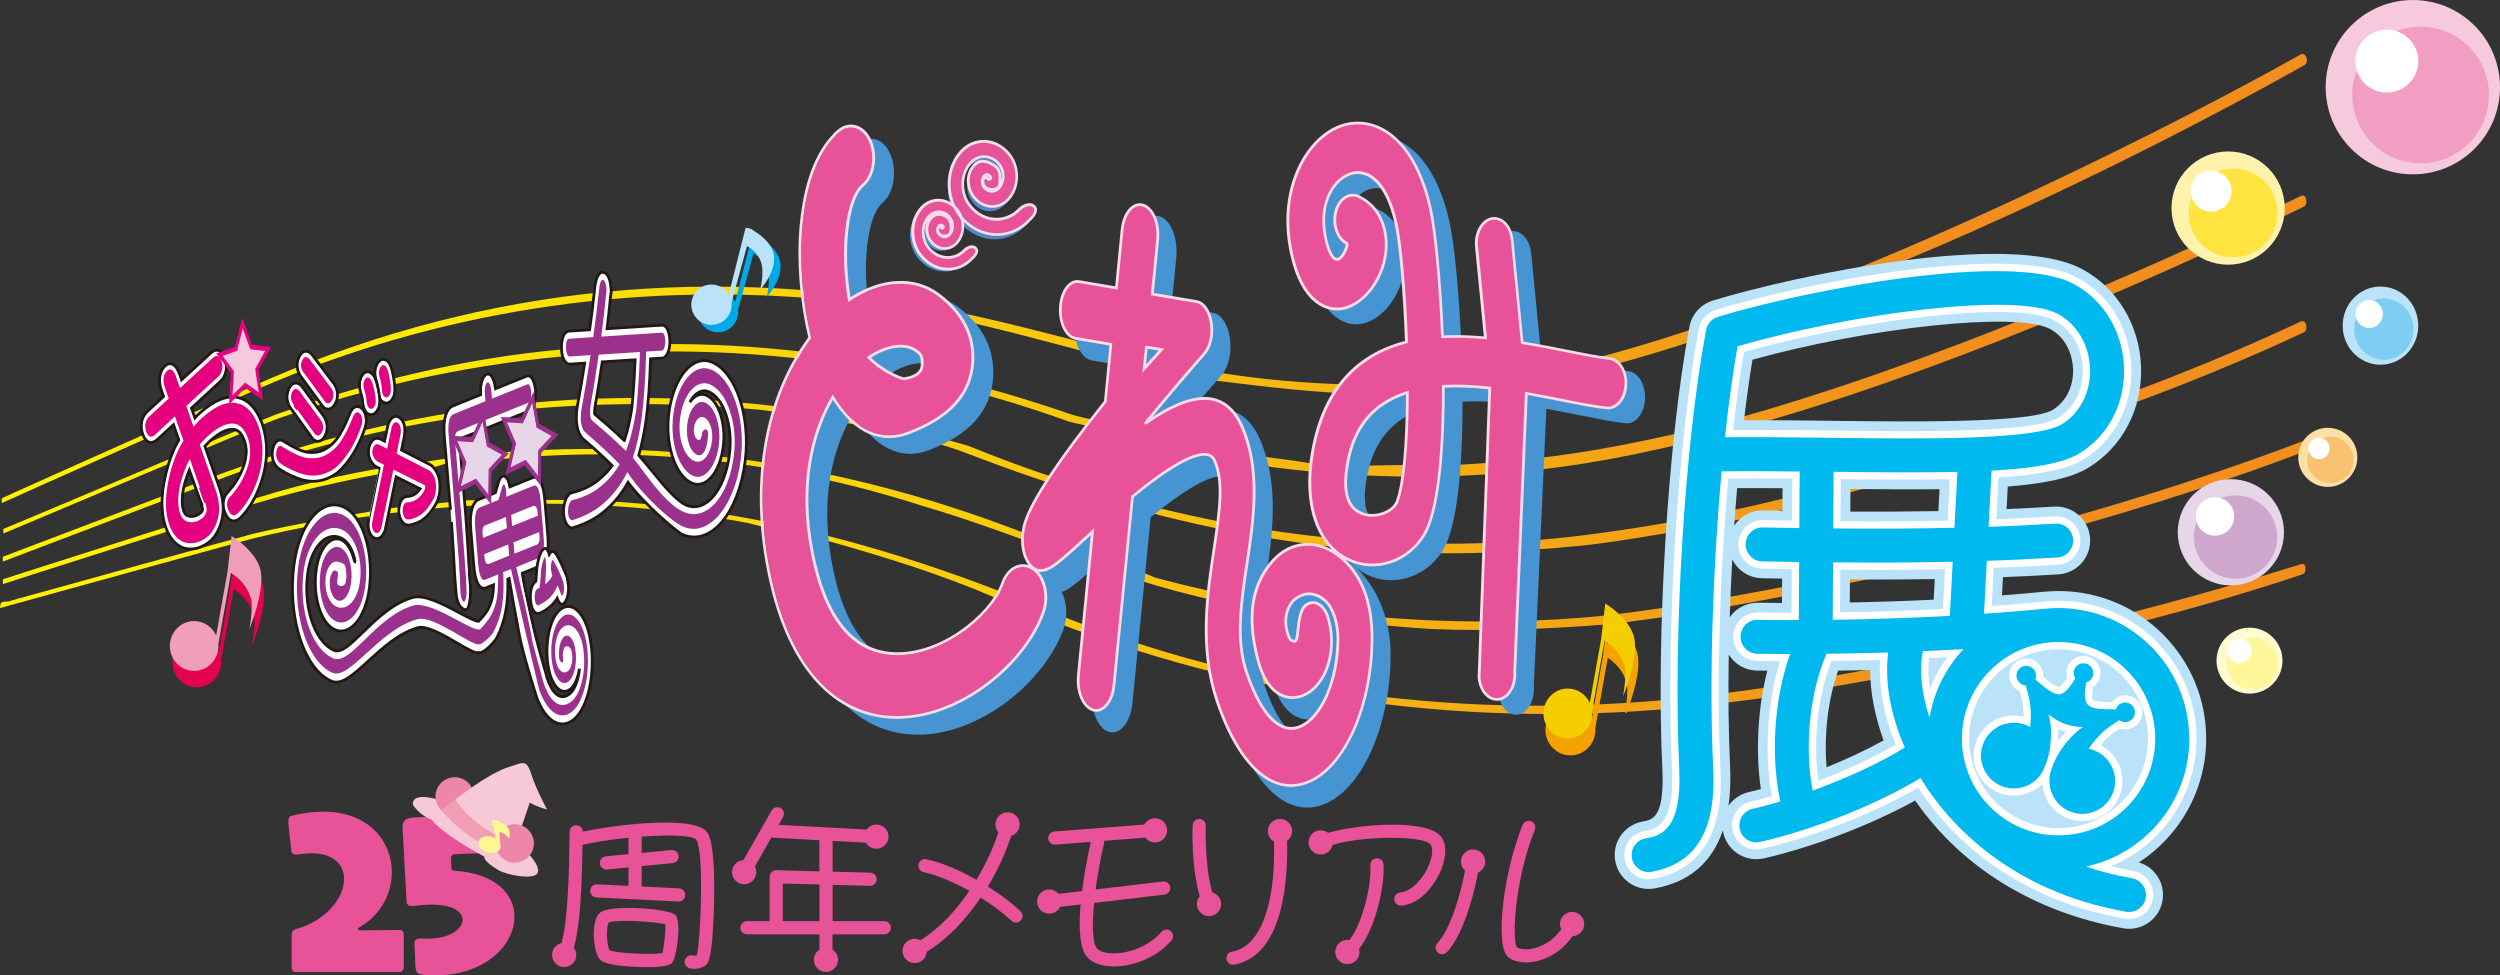 <?xml version="1.0" encoding="UTF-8"?>
<svg id="_レイヤー_2" data-name="レイヤー 2" xmlns="http://www.w3.org/2000/svg" xmlns:xlink="http://www.w3.org/1999/xlink" viewBox="0 0 515.37 201.05">
  <rect x="0" y="0" width="515.37" height="201.05" fill="#333333" stroke="none"/>
  <defs>
    <style>
      .cls-1 {
        fill: #00b9ef;
      }

      .cls-1, .cls-2, .cls-3, .cls-4, .cls-5, .cls-6, .cls-7, .cls-8, .cls-9, .cls-10, .cls-11, .cls-12, .cls-13, .cls-14, .cls-15, .cls-16, .cls-17, .cls-18, .cls-19, .cls-20, .cls-21, .cls-22, .cls-23, .cls-24, .cls-25, .cls-26, .cls-27, .cls-28, .cls-29, .cls-30, .cls-31, .cls-32, .cls-33, .cls-34 {
        stroke-width: 0px;
      }

      .cls-2 {
        fill: #f5ce00;
      }

      .cls-35 {
        stroke-width: .48px;
      }

      .cls-35, .cls-36 {
        stroke: #231815;
      }

      .cls-35, .cls-27 {
        fill: #e7d5e8;
      }

      .cls-3 {
        fill: #e85298;
      }

      .cls-4 {
        fill: #ffe33f;
      }

      .cls-5 {
        fill: #f9c270;
      }

      .cls-6 {
        fill: #231815;
      }

      .cls-7 {
        fill: #fff791;
      }

      .cls-8 {
        fill: #f7c8d6;
      }

      .cls-9 {
        fill: #cfa7cd;
      }

      .cls-10 {
        fill: url(#_名称未設定グラデーション_2-4);
      }

      .cls-11 {
        fill: url(#_名称未設定グラデーション_2-5);
      }

      .cls-12 {
        fill: url(#_名称未設定グラデーション_2-2);
      }

      .cls-13 {
        fill: url(#_名称未設定グラデーション_2-3);
      }

      .cls-14 {
        fill: #fde0a5;
      }

      .cls-15 {
        fill: #fff799;
      }

      .cls-16 {
        fill: #ee86a8;
      }

      .cls-17 {
        fill: #f19ec2;
      }

      .cls-18 {
        fill: #bae3f9;
      }

      .cls-37, .cls-38, .cls-39 {
        stroke: #fff;
        stroke-width: .44px;
      }

      .cls-37, .cls-23 {
        fill: #e4007f;
      }

      .cls-19 {
        fill: #00aae8;
      }

      .cls-38, .cls-32 {
        fill: #9c308d;
      }

      .cls-20 {
        fill: #f19ebc;
      }

      .cls-21 {
        fill: #4694d1;
      }

      .cls-22 {
        fill: url(#_名称未設定グラデーション_2);
      }

      .cls-40 {
        fill: #f5a200;
        stroke: #f5a200;
        stroke-width: .29px;
      }

      .cls-24 {
        fill: #fff2ad;
      }

      .cls-25 {
        fill: #e5004f;
      }

      .cls-36 {
        stroke-width: .58px;
      }

      .cls-36, .cls-30 {
        fill: #fff;
      }

      .cls-26, .cls-39 {
        fill: #f7c9dd;
      }

      .cls-28 {
        fill: #fffcd1;
      }

      .cls-29 {
        fill: #f19db5;
      }

      .cls-31 {
        fill: #fadce9;
      }

      .cls-33 {
        fill: #5185c5;
      }

      .cls-34 {
        fill: #7ecef4;
      }
    </style>
    <radialGradient id="_名称未設定グラデーション_2" data-name="名称未設定グラデーション 2" cx=".97" cy="124.5" fx=".97" fy="124.5" r="400.65" gradientUnits="userSpaceOnUse">
      <stop offset=".19" stop-color="#fff100"/>
      <stop offset=".59" stop-color="#f8c20d"/>
      <stop offset="1" stop-color="#f18e1d"/>
    </radialGradient>
    <radialGradient id="_名称未設定グラデーション_2-2" data-name="名称未設定グラデーション 2" cx=".97" cy="124.49" fx=".97" fy="124.49" r="400.64" xlink:href="#_名称未設定グラデーション_2"/>
    <radialGradient id="_名称未設定グラデーション_2-3" data-name="名称未設定グラデーション 2" cx=".97" cy="124.49" fx=".97" fy="124.49" r="400.65" xlink:href="#_名称未設定グラデーション_2"/>
    <radialGradient id="_名称未設定グラデーション_2-4" data-name="名称未設定グラデーション 2" cx=".97" cy="124.44" fx=".97" fy="124.44" r="400.65" xlink:href="#_名称未設定グラデーション_2"/>
    <radialGradient id="_名称未設定グラデーション_2-5" data-name="名称未設定グラデーション 2" cx=".97" cy="124.46" fx=".97" fy="124.46" r="400.65" xlink:href="#_名称未設定グラデーション_2"/>
  </defs>
  <g id="_レイヤー_1-2" data-name="レイヤー 1">
    <g>
      <g>
        <path class="cls-22" d="M364.83,62.29c-13.59,4.9-31.08,10.97-45.52,13.65-26.19,4.86-53.24,4.51-80.55-1.45-14.86-3.48-28.02-7.45-42.88-10.44-48.25-9.72-95.39-5.21-140.05,13.93-3.28,1.41-52.21,23.18-55.47,24.75v.99c2.56-1.22,50.79-22.67,53.37-23.79,36.48-15.76,75.7-21.61,114.55-18.36,9.34.99,18.26,2.49,27.59,3.98,18.68,3.98,36.09,9.94,54.77,12.92,8.07.99,16.13,1.99,24.2,2.48,10.19.5,19.95,0,30.14-.99,6.79-.5,13.16-1.99,19.95-2.98,5.52-.99,15.68-3.93,24.48-6.82,8.22-2.69,16.58-5.97,21.6-7.84,38.42-14.36,77.69-34.09,104.02-48.88.55-.31.61-.85.44-1.55-.15-.61-.66-.96-1.21-.65-28.09,15.78-74.61,38.48-109.44,51.05Z"/>
        <path class="cls-12" d="M475.41,41.1c-.11-.65-.54-.98-1.11-.7-24.08,11.68-68.23,31.63-110.2,44.1-17.75,5.27-33.92,8.28-43.86,9.54-8.39,1.06-21.71,2.33-30.62,1.83-6.79,0-13.59.5-20.38-.5-5.94-.99-11.89-1.49-18.26-2.48-5.52-1.49-10.61-2.49-16.13-3.48-1.27-.5-2.55-.99-3.82-1.49-3.4-.99-6.79-1.49-10.19-2.48-9.9-3.43-19.84-6.29-29.82-8.54-1.32-.3-6.93,3.25-8.26,2.97-.91-.19,2.45-4.21,1.54-4.39-22.5-4.43-45.23-5.72-68.32-3.46-20.25,1.82-39.79,6.57-59.26,13.49-1.76.62-54.27,22.87-56.03,23.53v.94c4.06-1.66,52.55-22.27,56.66-23.71,40.6-14.17,83.67-17.6,125.8-9.57,1.06.2-2.16,4.25-1.1,4.46,1.04.21,6.36-3.4,7.39-3.18,10.41,2.27,20.75,5.25,30.97,8.95,2.12.5,4.25.99,6.37,1.49,1.27.5,2.55.99,3.82,1.49,32.22,8.73,64.45,10.61,95.94,5.65,12.61-1.99,28.59-5.91,39.3-9.22,41.77-12.32,85.64-32.35,109.04-43.71.57-.27.63-.9.53-1.52Z"/>
        <path class="cls-13" d="M368.1,104.95c36.23-9.11,73.27-20.75,106.77-36.4.57-.27.67-.9.55-1.52-.12-.62-.58-1-1.15-.73-33.33,15.58-68.01,26.76-106.93,36.54-13.66,3.43-29.7,6.15-42.43,7.7-42.88,4.97-84.97-2.23-125.3-18.64-50.48-14.77-103.05-12.96-153.16,5.45-.46.17-45.41,17.25-45.87,17.43v.99c.56-.21,45.61-17.33,46.16-17.54,35.17-12.93,72.36-17.22,109.56-13.79,4.67.5,9.34,1.49,14.43,1.99,9.76,1.99,19.1,3.48,28.44,6.96,36.09,13.92,73.02,22.37,110.81,20.38,4.25-.5,8.49-.5,12.74-.99,6.79-.5,13.67-1.68,20.85-2.89,7.95-1.34,17.14-3.08,24.52-4.93Z"/>
        <path class="cls-10" d="M371.09,120.3c-13.5,2.69-32.31,6.01-44.46,6.99-28.85,2.34-58.49-.2-87.96-8.07-.42,0-3.35-1.43-3.77-1.43-5.09-1.49-7.69-1.55-12.36-4.03-1.27-.5-2.97-.5-4.25-.99-39.06-16.4-79.81-23.36-121.42-18.89-4.67.5-9.34,1.49-14.43,1.99-11.69,1.83-23.03,4.49-34.34,8.38-1.01.35-46.51,14.8-47.51,15.17v.99c1.17-.43,46.84-14.93,48.01-15.33,11.14-3.72,22.32-5.97,33.84-8.22,2.12,0,4.25-.5,6.37-.5,1.27,0,2.97-.99,4.25-.99h3.82c31.42-3.98,62.41-.99,93.4,8.95,22.08,6.46,42.03,16.4,64.95,20.38,5.1.5,9.76,1.99,14.43,2.48,8.49.99,16.98,1.99,25.47,2.49,12.31.5,24.2,0,36.51-.99,12.44-1.37,27.17-4.02,39.69-6.44,18.18-3.53,34.58-7.71,48.91-11.58,24.86-6.71,43.53-13.27,54.61-17.5.54-.21.67-.78.6-1.35-.07-.62-.48-.97-1.01-.77-11.06,4.22-30.06,10.94-54.91,17.64-15.26,4.12-34.67,8.88-48.44,11.62Z"/>
        <path class="cls-11" d="M367.5,143.27c36.96-5.94,75.12-14.11,107.15-24.87.55-.18.65-.77.62-1.34-.03-.5-.33-.94-.88-.77-38.22,11.96-70.14,18.59-107.25,24.93-6.17,1.05-16.78,2.46-24.85,3.16-43.99,3.81-87.44-2.17-129.09-19.67-35.24-14.41-71.75-23.36-109.11-21.37-3.4,0-6.37-.5-9.76,0-4.67.5-9.34.99-14.43,1.49-9.36,1.69-18.41,3.01-27.68,5.2-1.66.39-48.41,13.38-50.09,13.83-.85.5-2.12-.5-2.12,1.49,2.57-.68,50.21-13.89,52.78-14.5,33.16-7.82,66.73-9.5,101.4-3.04,5.52,1.49,10.19,1.99,15.71,3.48,12.31,3.48,23.77,6.96,35.24,11.93,44.15,19.04,90.13,26.78,136.87,23.07,7.92-.63,18.97-1.96,25.5-3.01Z"/>
        <g>
          <path class="cls-33" d="M212.43,44.02c-.94-.82-2.48.51-2.49.51-1.41,1.51-3.26,2.3-5.22,2.24-2.08-.07-4.01-1.07-5.45-2.82-2.21-2.7-2.15-6.9.15-9.36.82-.88,1.91-1.35,3.06-1.31,1.22.04,2.36.63,3.2,1.66,1.25,1.53,1.21,3.92-.1,5.33-.45.48-1.05.74-1.68.72-.67-.02-1.3-.35-1.77-.92-.64-.79-.62-2.02.06-2.75.21-.22.49-.34.79-.33.32.01.63.17.85.44.14.17.23.45.14.7-.06.15-.2.33-.56.38-.21.03-.43.02-.54-.27-.04-.1-.04-.11-.2-.08-.14.03-.24.17-.27.38-.06.38.12.94.67,1.27.37.22,1.4.4,1.93-.08.4-.36.36-1.43.34-2v-.08c-.05-1.16-.47-1.6-.65-1.74-1.7-1.29-3.01-1.46-4.02-.51-1.67,1.56-1.71,4.43-.1,6.4.89,1.09,2.09,1.71,3.36,1.75,1.2.04,2.33-.45,3.19-1.37,2.2-2.36,2.27-6.4.15-8.99-1.27-1.55-2.97-2.43-4.8-2.49-1.72-.06-3.34.64-4.57,1.96-2.67,2.86-3.16,7.43-1.43,11.04.19.18.38.37.55.58.41.5.71,1.06.92,1.65,1.83,2.1,4.24,3.31,6.81,3.4,2.52.08,4.91-.94,6.73-2.88h.01s.01-.02.01-.02c.42-.36,1.2-1.21,1.2-1.87,0-.22-.08-.4-.26-.55Z"/>
          <g>
            <g>
              <path class="cls-21" d="M219.6,124.23c-.36-1.8-1.15-3.28-2.23-4.17-2.24-1.84-5.04-.55-6.24,2.87-2.25,6.4-13.4,15.45-23.6,14.36-7.49-.8-12.64-6.8-15.3-17.82-4.17-17.3.24-28.63,3.76-34.38,4.1,7.06,9.61,9.89,15.27,7.79,8.6-3.2,13-8.11,13.47-15.02.27-4.05-.78-9.88-7.37-14.66-4.96-3.6-11.65-3.07-18.09,1.36-1.66-9.75-.51-20.09,2.64-22.73,1.08-.9,1.86-2.39,2.21-4.2.34-1.8.21-3.71-.38-5.35-.59-1.65-1.57-2.85-2.75-3.37-1.18-.53-2.43-.32-3.51.58h0c-8.69,7.27-9.97,27.34-6.23,43.03-.08.11-.17.23-.25.34-9.44,13.14-12.14,31.9-7.42,51.48,3.91,16.22,12.19,25.81,23.31,27,13.63,1.46,28.33-10.27,32.37-21.73.58-1.66.71-3.56.35-5.36ZM193.4,75.9c.34.24.62.47.87.68-1.03.74-2.66,1.67-5.2,2.61-1.97.73-3.78-.03-5.4-2.24,3.68-2.31,7.4-2.75,9.73-1.06Z"/>
              <path class="cls-21" d="M335.69,76.52h0c-2.38-.26-5.43-.87-8.96-1.57-2.59-.52-5.78-1.16-9.02-1.69-.16-1.67-2.05-20.99-2.05-20.99-.29-2.94-2.17-4.99-4.2-4.58-2.03.42-3.45,3.15-3.16,6.09l1.81,18.49c-3.22-.29-6.13-.36-8.82-.22-.43-10.97-1.44-21.72-2.51-26.44-3.55-15.71-12.41-19.68-19.14-16.72-6.51,2.86-12.1,12.78-9.63,25.51,2.38,12.34,8.44,12.64,10.24,12.43,4.61-.52,8.94-6.16,9.44-12.32.33-4.06-1-9.19-5.73-11.4-1.95-.91-4.05.64-4.68,3.47-.63,2.82.44,5.87,2.39,6.78.19.09.38.21.52.31-.33.88-1.38,2.31-2.53,2.44-1.38.16-.02-3.91-.37-5.7-1.26-6.5-.62-9.84,2.5-11.21,3.24-1.42,7.78.28,9.92,9.76.91,4.03,1.78,13.86,2.15,24.17-10.77,2.76-17.3,10.55-19.4,23.17-1.73,10.39.85,18.59,6.9,21.92,6.34,3.49,14.51.13,17.16-7.05,2.46-6.67,2.99-18.88,2.98-28.37,2.87-.16,6.05-.04,9.67.36.18,1.8-2.33,59.55-2.33,59.55.14,1.42.65,2.68,1.45,3.55.79.86,1.77,1.23,2.75,1.03,2.03-.42,3.44-3.15,3.16-6.09l2.58-56.92c2.43.43,4.8.91,6.93,1.33,3.66.73,6.81,1.37,9.43,1.65,2.04.22,3.83-2.01,3.98-4.97.15-2.96-1.39-5.55-3.43-5.77ZM284.01,108.15c-1.52-.84-3.42-2.72-2.32-9.34,1.29-7.76,5.34-12.6,12.36-14.77-.03,10.66-.77,18.47-2.09,22.05-.74,2.01-4.87,3.75-7.96,2.05Z"/>
              <path class="cls-21" d="M286.69,135.23c.04-8.07-3.28-15.54-8.66-19.49-5.01-3.67-10.05-2.89-12.83,2-4.45,7.81-5.37,11.67-2.94,22.22,1.06,4.63,3.4,7.64,6.41,8.26,3.32.69,6.72-1.71,8.46-5.99,1.18-2.9,1.51-6.34.97-9.69.38.84.61,1.71.6,2.55-.04,7.85-3.05,14.95-7.15,16.9-3.94,1.87-7.87-1.95-10.78-10.48-2.18-6.38-1.07-13.76.11-21.58,1.39-9.22,2.97-19.67-1.05-29.14-3.54-8.35-10.09-7.24-16.24-3.85,2.75-3.29,5.54-6.54,8.26-9.64.04-.04.07-.09.11-.13,1.37-1.67,2-4.69,1.58-7.51-.42-2.82-1.82-4.9-3.48-5.19l-8.54-1.45.97-9.93c.39-4-1.15-7.81-3.43-8.49-1.11-.33-2.22.11-3.14,1.24-.92,1.13-1.53,2.82-1.72,4.76l-1.08,11-6.32-1.07h0s-.97-.16-.97-.16c-2.19-.37-4.15,2.45-4.36,6.29-.1,1.86.21,3.68.89,5.12.68,1.44,1.64,2.34,2.7,2.52l6.7,1.14-.99,10.06c-9.54,11.99-15.1,20.43-16.52,25.07-1.22,4.01-.5,7.48.59,9.4,2.3,4.05,5.35,1.59,7.16.12,1.55-1.25,3.55-3.1,5.87-5.23h.01s-2.7,27.54-2.7,27.54c-.19,1.94.06,3.89.71,5.49.65,1.6,1.61,2.67,2.72,3,2.28.69,4.46-2.01,4.85-6l3.75-38.25c13.32-10.9,15.75-8.51,16.18-7.5,1.64,3.88.97,9.08-.26,17.24-1.4,9.31-3.15,20.89.76,32.32,4.81,14.1,12.19,20.38,19.73,16.8,7.49-3.55,12.97-16.28,13.05-30.27Z"/>
            </g>
            <path class="cls-21" d="M212.89,42.71c-1.04-.9-2.67.52-2.67.52-2.94,3.15-7.64,2.89-10.48-.58-2.17-2.65-2.11-6.78.14-9.19,1.7-1.82,4.42-1.67,6.07.34,1.22,1.49,1.17,3.8-.09,5.16-.91.97-2.37.88-3.26-.2-.6-.74-.58-1.9.05-2.58.4-.43,1.05-.38,1.45.1.21.26.27.79-.34.88-.61.09-.21-.47-.76-.35-.55.12-.59,1.32.36,1.88.45.26,1.5.42,2.08-.09,1.05-.93.31-3.91-.19-4.29-1.93-1.47-3.34-1.15-4.32-.23-1.8,1.69-1.66,4.68-.11,6.58,1.83,2.24,4.86,2.41,6.75.39,2.25-2.41,2.31-6.52.15-9.16-2.59-3.16-6.88-3.4-9.56-.54-3.23,3.46-3.32,9.38-.2,13.19,3.79,4.62,10.05,4.96,13.97.77,0,0,1.99-1.71.95-2.62Z"/>
            <path class="cls-21" d="M200.25,51.89c-.76-.66-1.96.38-1.96.38-2.16,2.31-5.61,2.12-7.7-.42-1.6-1.95-1.55-4.98.1-6.76,1.25-1.34,3.25-1.22,4.46.25.89,1.09.86,2.79-.07,3.79-.67.71-1.74.65-2.39-.14-.44-.54-.43-1.39.04-1.89.29-.31.77-.28,1.06.08.15.19.2.58-.25.64-.45.07-.16-.34-.56-.26-.4.09-.43.97.26,1.38.33.19,1.11.31,1.53-.07.77-.69.23-2.87-.14-3.15-1.42-1.08-2.45-.85-3.18-.17-1.32,1.24-1.22,3.44-.08,4.83,1.35,1.64,3.57,1.77,4.96.28,1.65-1.77,1.7-4.79.11-6.73-1.91-2.33-5.06-2.5-7.03-.39-2.37,2.55-2.44,6.9-.15,9.7,2.78,3.4,7.39,3.65,10.27.57,0,0,1.46-1.26.7-1.92Z"/>
          </g>
          <path class="cls-36" d="M146.87,74.7c-4.04-1.74-8.08,3.02-9.01,10.61-.78,6.4,1.36,12.81,4.77,14.28,2.91,1.25,5.81-2.17,6.48-7.63.57-4.7-1-9.4-3.5-10.48-1.24-.53-2.47.07-3.4,1.43.99-1.87,2.45-2.78,3.92-2.14,3.05,1.31,4.96,7.04,4.26,12.76-.93,7.57-4.96,12.32-8.99,10.58-1.18-.51-3.28-2.52-4.82-4.36-.59-.7-3.35-4.12-4.9-5.9.6-2.05,1.09-4.38,1.48-7,.48-3.55.8-7.88.95-12.88l2.49-.16h.07s.07-.03.07-.03c.48-.2,1.29-.91,1.36-3.36v-.12s0-.12,0-.12c-.18-2.83-1.17-3.15-1.62-3.15l-11.34.73c.29-2.29.52-4.44.69-6.35l.14-1.05.03-.22v-.22c-.17-3.52-1.35-3.82-1.91-3.78-.58.13-1.33.88-1.54,3.71-.27,2.55-.6,5.29-1,8.14-1.26.08-4.32.28-4.34.28-.35.05-1.49.43-1.47,3.5.06,1.84.6,3.04,1.5,3.28l.06.02h.06s3.17-.21,3.17-.21c-.47,2.96-.99,6.06-1.58,9.26v.07s-.02.07-.02.07c-.09.78-.13,1.45-.12,2.05.04,1.97.55,3.45,1.51,4.29,2.19,1.87,4.16,3.68,5.87,5.38-.78,1.08-1.66,2.01-2.65,2.81-1.4,1.27-3.38,2.23-5.87,2.85l-.09.02-.08.06c-.83.64-1.31,1.98-1.34,3.78v.11s0,.11,0,.11c.12,1.76.73,2.9,1.67,3.12l.1.02.1-.03c2.77-.85,5.07-2.08,6.85-3.66,1.79-1.56,3.33-3.48,4.59-5.73,3.36,4.56,10.15,10.3,11.2,10.75,5.81,2.5,11.63-4.34,12.96-15.26,1.11-9.07-1.92-18.14-6.75-20.22ZM128.71,90.82c-1.68-1.62-3.71-3.43-6.08-5.41-.04-.02-.05-.04-.05-.05,0,0,0-.04-.01-.13,0-.32.02-.74.07-1.24.58-3.3,1.09-6.45,1.52-9.39l6.76-.43c-.16,3.8-.39,7.17-.68,10.05-.39,2.47-.9,4.7-1.53,6.6Z"/>
          <path class="cls-36" d="M49.12,81.96c-2.39-.52-5.09.58-8.02,3.27-.3.27-.6.57-.92.92l-.71-2.02c1.54-1.42,5.98-5.51,5.99-5.52,1.17-1.13,1.53-2.98.92-4.72-.62-1.76-1.78-2.19-2.97-1.09l-5.98,5.51c-.2-.58-.44-1.25-.44-1.26-.88-2.4-2.16-2.36-2.98-1.61-1.15,1.06-1.44,3.04-.73,5.05l.44,1.24-3.36,3.1c-1.19,1.09-1.56,2.94-.94,4.69.61,1.73,1.77,2.19,2.96,1.14l3.38-3.11,1.1,3.14c-.31.55-.6,1.08-.86,1.61-1.14,2.54-1.94,5.34-2.38,8.34-.42,3.12-.23,5.84.57,8.1.78,2.22,1.99,3.63,3.64,4.22,1.94.55,3.84.04,5.69-1.55,1.09-1.12,1.85-2.61,2.27-4.45.39-1.81.24-3.86-.45-6.11,0-.02-.02-.05-3.11-8.87.31-.34.62-.65.91-.93,2.04-1.88,3.77-2.73,5.12-2.53.94.17,1.62.93,2.14,2.38.48,1.37.49,2.78.04,4.45-.62,2.25-1.85,4.37-3.66,6.32-.78.89-.98,2.41-.5,3.78.66,1.89,1.85,2.45,3.15,1.43,1.35-1.34,2.5-3.01,3.41-4.96,1.22-2.59,1.91-5.24,2.07-7.86.15-2.26-.14-4.52-.87-6.73-1.12-3.06-2.76-4.85-4.92-5.36ZM41.77,105.09c-.02.08-.11.29-.37.6-.91.74-1.77.96-2.66.65-.41-.14-.68-.45-.87-1-.56-1.59-.39-3.82.49-6.62.19-.62.42-1.21.67-1.8,1.48,4.23,2.2,6.23,2.61,7.12l-.09.07c.19.61.21.89.21.96Z"/>
          <path class="cls-37" d="M49.04,82.92c-2.26-.5-4.83.57-7.65,3.16-.49.45-.96.95-1.41,1.46l-1.32-3.78,6.5-5.98c.89-.86,1.15-2.13.7-3.41-.45-1.28-1.26-1.56-2.15-.73l-6.5,5.98-.73-2.09c-.83-2.26-1.87-1.53-2.17-1.26-.86.79-1.05,2.18-.51,3.73l.73,2.09-3.88,3.58c-.9.83-1.17,2.09-.72,3.37.45,1.27,1.25,1.56,2.15.77,0,0,2.73-2.52,3.89-3.59l1.61,4.6c-.39.66-.76,1.33-1.11,2.05-1.1,2.45-1.86,5.12-2.28,7.98-.39,2.88-.22,5.37.5,7.41.69,1.96,1.77,3.22,3.23,3.74,1.82.52,3.58.04,5.26-1.41.99-1.01,1.66-2.33,2.03-3.95.34-1.56.2-3.35-.42-5.34-.01-.04-2.54-7.24-3.37-9.62.44-.51.91-1,1.41-1.47,2.15-1.98,4-2.87,5.49-2.65,1.12.2,1.97,1.14,2.59,2.86.57,1.63.59,3.38.06,5.33-.67,2.42-1.97,4.68-3.87,6.72-.54.61-.65,1.57-.33,2.51.51,1.44,1.35,1.84,2.32,1.08,1.3-1.29,2.38-2.87,3.25-4.72,1.15-2.44,1.81-4.92,1.95-7.38.14-2.06-.13-4.14-.8-6.17-1.01-2.77-2.51-4.39-4.47-4.86ZM42.1,103.69c.33,1.05.29,1.52.25,1.67-.08.39-.3.78-.64,1.17-1.04.87-2.06,1.12-3.09.76-.58-.2-.99-.68-1.27-1.47-.66-1.89-.5-4.43.48-7.53.35-1.11.77-2.16,1.27-3.14.91,2.6,3,8.56,2.99,8.53Z"/>
          <path class="cls-36" d="M61.43,74.15c.53-1.66,1.59-2.19,2.64-1.32l.06.05.06.05.05.06.05.06c4.57,6.06,4.58,6.09,4.59,6.1.9,1.31.71,2.66.58,3.19l-.02.08c-.02.08-.05.16-.05.16l-.03.08c-.57,1.52-1.57,2.07-2.54,1.4,0,0-.08-.06-.08-.06l-.08-.06-.07-.09-.07-.09c-4.8-6.54-4.32-5.9-4.32-5.9-1.3-1.59-.91-3.24-.77-3.71Z"/>
          <path class="cls-37" d="M62.56,77.09s4.34,5.93,4.34,5.93l.07.09.08.06c.7.48,1.37.1,1.79-1.02l.03-.08.02-.08c.1-.42.18-1.24-.42-2.1-.02-.03-4.58-6.09-4.58-6.09l-.05-.06-.06-.05c-.75-.63-1.45-.29-1.83.9-.15.47-.28,1.43.59,2.49Z"/>
          <path class="cls-36" d="M67.31,89.07l.02-.08c.12-.52.31-1.88-.58-3.18,0,0-4.55-6.19-4.55-6.19l-.05-.07-.05-.07-.06-.05-.06-.05c-1.05-.88-2.11-.35-2.64,1.32-.15.47-.54,2.12.77,3.71,0,0,1.73,2.41,4.29,5.96l.06.09.06.09.08.06s.08.06.08.06c.97.72,1.98.18,2.56-1.36l.03-.08s.03-.08.05-.16Z"/>
          <path class="cls-37" d="M64.78,89.64l.06.09.08.06c.7.52,1.37.15,1.8-.98l.03-.08.02-.08c.1-.42.18-1.24-.42-2.1-.02-.02-4.54-6.18-4.54-6.18l-.05-.07-.06-.05c-.75-.63-1.45-.29-1.83.9-.15.47-.28,1.43.59,2.49-.03-.04,4.31,6,4.31,6Z"/>
          <path class="cls-36" d="M75.43,85.85c-.14-.73-.46-1.32-.93-1.71-.77-.64-1.83-.48-2.47,1.3-.84,2.09-1.68,3.74-2.49,4.9-.81,1.1-1.75,1.91-2.79,2.42-.98.47-2.09.63-3.28.48-1.16-.14-2.82-.89-4.92-2.22h0c-1.03-.75-1.86.02-2.2,1.11-.51,1.59-.2,3.24.83,4.25.95.75,2.17,1.41,3.84,2.08,1.43.61,2.87.85,4.28.72,1.5-.15,2.94-.74,4.3-1.76,1.17-.99,2.33-2.41,3.44-4.25.89-1.53,1.63-3.21,2.22-5,.25-.79.31-1.59.16-2.32Z"/>
          <path class="cls-37" d="M74.22,85.01c-.5-.42-1.21-.37-1.69.97-.87,2.16-1.75,3.88-2.6,5.11-.87,1.17-1.88,2.05-3,2.6-1.05.5-2.23.67-3.5.52-1.22-.15-2.93-.92-5.09-2.28l.06.04c-.77-.65-1.3-.08-1.52.61-.36,1.14-.15,2.23.56,2.94.92.72,2.12,1.37,3.73,2.02,1.37.58,2.75.81,4.09.69,1.42-.14,2.79-.7,4.06-1.66,1.13-.95,2.22-2.31,3.29-4.05.85-1.47,1.57-3.08,2.13-4.79.35-1.1.15-2.16-.51-2.72Z"/>
          <path class="cls-36" d="M81.26,81.43s.03-.12.03-.12c.18-.82.13-1.85-.17-3.55-.33-1.89-.69-2.85-1.26-3.32-.93-.78-1.91-.27-2.39,1.23-.24.75-.24,1.62,0,2.46.34,1.18.43,1.91.44,2.3.02.87.23,1.59.65,2.13l.05.06.05.04c.96.81,1.91.44,2.48-.88l.05-.11.05-.11.03-.12Z"/>
          <path class="cls-37" d="M80.65,81.22l.05-.11.03-.12c.13-.61.08-1.5-.18-2.97-.28-1.58-.56-2.39-.96-2.72-.63-.53-1.25-.21-1.58.82-.11.34-.19.89.02,1.6.3,1.06.47,1.96.5,2.67.02.59.14,1.05.38,1.36l.05.06.05.04c.64.54,1.26.31,1.65-.62Z"/>
          <path class="cls-36" d="M78.13,83.88l.03-.1c.21-.85.15-1.9-.2-3.62-.38-1.78-.75-2.69-1.31-3.15-.93-.78-1.91-.27-2.39,1.23-.13.41-.31,1.28.03,2.43.36,1.14.45,1.8.47,2.2.06.81.27,1.48.6,1.95l.06.09.06.09.07.06s.07.06.07.06c.9.71,1.84.34,2.39-.95l.04-.09.04-.09.03-.1Z"/>
          <path class="cls-37" d="M77.39,80.47c-.32-1.5-.62-2.27-1.01-2.61-.63-.53-1.25-.21-1.58.81-.1.31-.18.83.03,1.55.33,1.04.5,1.87.53,2.52.06.73.25,1.13.4,1.35l.06.09.07.06c.64.5,1.26.27,1.64-.63l.04-.09.03-.1c.15-.61.09-1.49-.21-2.95Z"/>
          <path class="cls-36" d="M90.37,102.73c.33-1.08.41-2.28.24-3.62-.23-1.35-.79-2.41-1.66-3.14l-.05-.04s-.05-.04-.09-.06l-.05-.03-5.99-3.07c.23-1.13.59-2.89.6-2.93.38-2.39-.53-3.36-.82-3.61-1.01-.85-2.04-.3-2.57,1.37l-.02.07s-.02.07-.04.14v.07s-.64,3.08-.64,3.08c-.41-.21-.88-.45-.89-.46-.96-.44-1.82.11-2.25,1.44-.17.55-.61,2.45,1.07,4.06l.06.06.06.06.07.03.07.03.68.34c-.55,2.7-2.12,10.32-2.11,10.32-.49,2.36.39,3.47.68,3.75l.03.04s.03.03.07.06l.04.03c.91.66,1.85.22,2.41-1.12l.05-.11.05-.11.03-.13.03-.12,2.23-10.84,4.95,2.48c-.16.24-.39.51-.71.8-.58.52-1.25.78-2.01.78-.64.04-1.16.54-1.43,1.38-.51,1.58-.2,3.26.76,4.16l.04.04s.04.04.09.07l.05.03c.54.33,1.24.28,2.29-.15.98-.3,1.92-.97,2.81-2,.88-1.1,1.46-2.05,1.82-2.96.02-.05.04-.1.05-.15l.02-.05Z"/>
          <path class="cls-37" d="M89.83,102.31c.27-.89.34-1.88.21-2.94-.19-1.11-.64-1.93-1.36-2.53l-.05-.04-.05-.02-6.57-3.37.77-3.8c.26-1.65-.27-2.3-.51-2.5-.71-.6-1.39-.23-1.77.95l-.02.07v.07s-.83,3.99-.83,3.99l-1.44-.73c-.69-.31-1.26.05-1.55.96-.18.57-.31,1.68.84,2.78l.06.06.07.03,1.27.64-2.31,11.26c-.34,1.64.18,2.38.42,2.62l.03.04.04.03c.65.47,1.27.18,1.67-.78l.05-.11.03-.13,2.42-11.74,6.14,3.07s.06.07.06.09c.01.11,0,.25-.03.4-.22.6-.64,1.2-1.26,1.78-.67.6-1.44.9-2.28.9-.58.04-.83.55-.92.85-.36,1.13-.16,2.23.53,2.88l.04.04.05.03c.41.25,1.02.19,1.96-.19.89-.27,1.76-.89,2.56-1.82.82-1.03,1.37-1.91,1.69-2.72l.02-.05v-.05Z"/>
          <polygon class="cls-39" points="53.77 81.7 50.55 79.42 47.57 82.42 47.92 76.76 45.24 73.1 48.66 71.88 49.99 66.62 51.76 71.52 55.26 71.93 52.93 76.18 53.77 81.7"/>
          <path class="cls-23" d="M55.88,71.52l-.6-.07-3.34-.39-1.69-4.68-.3-.84-.23.91-1.26,5.03-3.27,1.16-.59.21.46.63,2.56,3.5-.33,5.4-.06.97.51-.52,2.85-2.86,3.07,2.18.55.39-.14-.95-.8-5.27,2.23-4.06.4-.73ZM52.6,76.05l.04.25.69,4.57-2.66-1.89-.14-.1-.13.13-2.47,2.48.28-4.68.02-.25-.12-.16-2.22-3.03,2.84-1.01.15-.05.06-.23,1.1-4.36,1.47,4.06.08.22.16.02,2.9.34-1.93,3.52-.1.19Z"/>
          <path class="cls-36" d="M110.41,80.47l-.02-.17c-.39-2.81-1.32-2.9-1.75-2.79l-6.49,2.62c-.41-3.08-1.4-3.12-1.86-2.97-.33.16-1.36.94-1.21,4.21-1.63.66-5.78,2.34-5.78,2.34-.65.26-2.11,1.4-1.7,6.32,0,0,1.48,17.64,1.47,17.6.21,3.02.45,6.92.7,11.56.03.58.26,3.15.26,3.15v.13c.33,3.12,1.91,3.23,1.91,3.23,1.21.12,1.13-5.07.93-5.55-.27-5.13-.55-9.73-.84-13.68,0,0-1.32-15.73-1.32-15.73,0-.1,0-.16-.01-.22.14-.05,2.82-1.14,2.82-1.14l9.07-3.66,2.64-1.06.08-.03.08-.08c.7-.71,1.06-2.09,1.02-3.9v-.18Z"/>
          <path class="cls-38" d="M93.73,107.4c.21,3.05.87,9.71.97,14.74.15,1.49.5,2.2,1.03,2.14.41-.28.63-.95.68-2.02-.04-3.12-.76-11.53-1.05-15.52l-1.32-15.73c-.09-1.12.06-1.77.46-1.93l2.9-1.17,9.07-3.66,2.64-1.06c.45-.45.66-1.27.63-2.46-.18-1.28-.5-1.87-.98-1.75l-7.14,2.88-.1-1.18c-.18-1.55-.55-2.24-1.09-2.06-.56.26-.79,1.19-.68,2.77l.1,1.18-6.43,2.6c-.99.4-1.38,1.93-1.15,4.59l1.48,17.64Z"/>
          <path class="cls-36" d="M121.74,132.09c-.92-5.55-3.72-8.43-6.25-6.43-2.15,1.72-3.27,6.96-2.49,11.69.67,4.07,2.73,6.18,4.58,4.71.91-.73,1.57-2.32,1.87-4.2-.22,2.32-.96,4.35-2.05,5.21-2.29,1.82-4.16-1.04-5.01-4.78,0,0-3.36-11.22-4.71-20.13.51-.21,1.05-.42,1.05-.42l1.01-.41,1.57-.63c.62-.25,2.03-1.36,1.62-6.24l-.62-7.42c-.16-1.86-.49-3.19-.99-3.95-.43-.64-.94-.85-1.54-.61l-4.67,1.88c-.4-2.39-1.29-2.27-1.57-2.15-.51.21-.83,1.24-1.01,1.94-.11.37-.24.87-.4,1.42-.89.36-3.46,1.4-3.46,1.4-.59.24-1.04.84-1.34,1.77-.34,1.1-.44,2.6-.28,4.46l.62,7.42c.41,4.87,1.9,4.81,2.53,4.56l1.54-.62c-.02.49-.05.96-.08,1.39-.07.83-.21,1.54-.45,2.22-.21.66-.5,1.28-.86,1.85-.38.6-.95,1.3-1.68,2.06-.6.05-2.39-.91-3.99-1.76-3.21-1.72-7.2-3.85-9.65-3.14-4.11,1.19-7.5,4.51-10.24,7.17-2.49,2.43-4.46,4.35-5.91,3.72-2.11-.91-3.89-3.43-4.87-6.92-.76-2.7-.98-5.82-.6-8.77.68-5.48,3.73-8.85,6.8-7.52,1.21.52,2.23,1.95,2.78,3.92.37,1.31.23,1.44-.11.22-.53-1.9-1.46-3.25-2.53-3.71-2.31-1.01-4.64,1.86-5.2,6.38-.31,2.44-.14,5,.48,7.2.71,2.52,1.94,4.31,3.38,4.93,3.18,1.38,6.38-2.49,7.15-8.63.42-3.32.18-6.81-.66-9.81-.98-3.5-2.7-6-4.72-6.87-4.55-1.97-9.13,3.48-10.21,12.16-.59,4.71-.26,9.64.94,13.9,1.41,5.02,3.89,8.62,6.81,9.87,2.08.9,4.52-1.33,7.61-4.15,2.94-2.68,6.26-5.72,10.15-6.86,1.83-.54,5.34,1.5,8.16,3.15,2.5,1.46,3.95,2.27,4.7,2.01l-.03-.02c1.07,0,3.12-2.42,3.31-2.74.59-1.01,1.09-2.2,1.45-3.45.47-1.43.78-3.1.92-4.92.1-1.12.13-2.47.1-4.07l.27-.11c.3,1.83.95,5.66,1.97,10.97.67,4.12,3.75,13.72,3.83,13.89,1.89,4.69,4.85,6.34,7.52,4.21,2.99-2.39,4.55-9.68,3.47-16.26Z"/>
          <path class="cls-38" d="M115.72,127.06c-1.8,1.44-2.74,5.83-2.09,9.78.55,3.3,2.21,5.01,3.72,3.82,1.26-1.01,1.92-4.09,1.47-6.86-.39-2.36-1.58-3.58-2.65-2.73-.92.74-1.4,2.97-1.07,4.98,0,0,.38.9.99.69.48-.17.14-1.58.14-1.58.06-.84.18-1.71.56-1.71.47,0,.74.25.9,1.24.23,1.41-.1,2.98-.75,3.49-.88.7-1.86-.31-2.18-2.25-.43-2.59.19-5.47,1.37-6.42,1.55-1.24,3.28.54,3.85,3.96.73,4.45-.32,9.38-2.34,10.99-2.61,2.07-4.83-1.03-5.82-5.41l-1.79-6.57c-.61-3.85-3.35-15.43-3.35-15.43l1.95-.79,1.01-.41,1.57-.63c.94-.38,1.3-1.88,1.08-4.5l-.62-7.42c-.22-2.62-.8-3.74-1.74-3.37l-5.35,2.16c.02-.2.03-.4.01-.59-.13-1.42-.43-2.03-.9-1.84-.17.07-.36.49-.56,1.27-.14.48-.32,1.14-.54,1.96l-3.76,1.52c-.94.38-1.3,1.88-1.08,4.5l.62,7.42c.22,2.62.8,3.74,1.74,3.37l2.37-.96c0,.11.01.23,0,.34-.02,1.13-.06,2.17-.13,3.13-.09,1.04-.28,1.97-.56,2.78-.25.8-.59,1.54-1.02,2.21-.43.68-1.04,1.43-1.85,2.26-.01.02-.02.04-.03.06-1.57.53-9.91-6.02-13.75-4.9-7.81,2.27-12.96,12.36-16.37,10.88-2.3-.99-4.23-3.76-5.31-7.6-.86-3.06-1.1-6.59-.68-9.95.78-6.21,4.18-10.06,7.58-8.59,1.4.6,2.58,2.28,3.23,4.59.52,1.83.66,3.86.4,5.86-.46,3.68-2.48,5.95-4.52,5.06-.82-.35-1.51-1.32-1.88-2.66-.2-.71-.4-1.85-.23-3.25.25-2.02,1.32-3.38,2.46-2.88.46.19,1.11.1,1.23,1.09.12.99.18,1.56.1,2.22-.12.99-.31,1.24-1.04,1.18-.94-.07.29-2.47-.51-2.97-1.02-.65-1.3.29-1.59.92-.29.63-.36,2.2-.08,3.2.32,1.14.88,1.96,1.53,2.23,1.4.61,2.81-1.13,3.15-3.88.19-1.46.08-3.01-.29-4.34-.43-1.55-1.19-2.65-2.08-3.03-1.96-.86-3.94,1.53-4.41,5.32-.26,2.04-.11,4.18.41,6.02.61,2.16,1.68,3.71,2.93,4.25,2.83,1.23,5.69-2.16,6.36-7.57.37-2.92.16-5.98-.58-8.63-.88-3.14-2.44-5.4-4.28-6.19-4.2-1.83-8.43,3.15-9.43,11.09-.54,4.3-.23,8.82.86,12.72,1.31,4.66,3.63,8.02,6.36,9.19,3.74,1.62,9.55-8.67,17.53-11.02,3.35-.99,11.27,5.7,12.85,5.16.18.29,2.4-1.5,2.96-2.46.53-.91.97-1.96,1.32-3.15.41-1.25.68-2.69.8-4.33.11-1.2.13-2.76.07-4.67,0-.11-.03-.22-.05-.33l1.24-.47s5.43,23.64,5.81,24.73c.09.29.19.53.28.72,1.65,4.07,4.32,5.76,6.78,3.8,2.64-2.11,4.02-8.55,3.06-14.36-.79-4.78-3.2-7.26-5.38-5.53ZM99.7,110.07c-.07-.9.05-1.41.37-1.54l4.04-1.63.16,1.85-4.52,1.83-.04-.51ZM100.7,116.05c-.33.09-.53-.31-.6-1.21l-.04-.45,4.52-1.83.16,1.85-4.04,1.63ZM105.62,106.28l4.36-1.76c.32-.13.53.25.62,1.15l.04.51-4.87,1.96-.16-1.85ZM106.09,111.96l4.87-1.96.04.45c.06.9-.07,1.44-.39,1.61l-4.36,1.76-.15-1.85Z"/>
          <polygon class="cls-35" points="100.98 103.01 98.06 99.25 94.48 101.02 95.79 95.35 93.64 90.39 97.37 90.64 99.62 85.8 100.63 91.64 104.16 93.6 101.05 96.96 100.98 103.01"/>
          <path class="cls-32" d="M104.87,93.46l-.61-.34-3.38-1.88-.96-5.57-.17-1-.39.83-2.15,4.62-3.57-.24-.64-.04.37.85,2.05,4.74-1.25,5.42-.22.98.62-.31,3.41-1.7,2.8,3.6.5.65v-1.04s.07-5.79.07-5.79l2.97-3.2.54-.58ZM100.73,96.68v.27s-.05,5.01-.05,5.01l-2.42-3.12-.13-.17-.16.08-2.96,1.47,1.08-4.7.06-.25-.1-.22-1.78-4.11,3.09.21h.17s.1-.2.1-.2l1.86-4.01.83,4.83.04.26.16.09,2.93,1.63-2.58,2.77-.14.15Z"/>
          <polygon class="cls-35" points="111.23 99.14 108.3 95.38 104.72 97.15 106.03 91.48 103.88 86.52 107.62 86.77 109.86 81.93 110.87 87.77 114.4 89.73 111.29 93.08 111.23 99.14"/>
          <path class="cls-32" d="M115.11,89.58l-.61-.34-3.38-1.88-.96-5.57-.17-1-.39.83-2.15,4.62-3.57-.24-.64-.04.37.85,2.05,4.74-1.25,5.42-.22.98.61-.31,3.41-1.7,2.8,3.6.5.65v-1.04s.07-5.79.07-5.79l2.97-3.2.54-.58ZM110.97,92.8v.27s-.05,5.01-.05,5.01l-2.42-3.12-.13-.17-.16.08-2.96,1.47,1.08-4.7.06-.25-.1-.22-1.78-4.11,3.09.21h.17s.1-.2.1-.2l1.86-4.01.83,4.83.04.26.16.09,2.93,1.63-2.58,2.77-.14.15Z"/>
          <path class="cls-36" d="M117.15,120.68c-.06-.33-.11-.7-.14-1.09l-.03-.4-.12-.31c-.79-1.98-1.41-3.32-1.9-4.11-.17-.35-.64-1.28-1.22-1.04l-.05.02-.05.03c-.11.08-.26.24-.42.49-.09-.35-.2-.66-.35-.88-.28-.39-.62-.43-.94-.11-.85.85-1.2,3.34-1.26,3.83l-.02.13v.13c-.04.79-.09,1.56-.16,2.28,0,.06-.01.11-.02.16-.83.57-1.25,1.97-1.11,3.93.2,2.08.94,3.07,2.01,2.64,1.54-.73,2.69-1.73,3.5-3.03.4,1.17.87,1.28,1.13,1.22l.11-.02.1-.1c.61-.59.97-1.7,1-3.13v-.34s-.05-.31-.05-.31Z"/>
          <path class="cls-38" d="M116.34,119.86c-.77-1.94-1.38-3.27-1.84-3.98-.26-.53-.48-.76-.65-.69-.39.28-.55,1.03-.5,2.24.04.24.12.65.26,1.23l.03.05c-.27.45-.6.86-.99,1.23.06-.79.1-1.68.12-2.66,0-.17.01-.28.04-.34,0,0,0-2.91-.6-2.31-.6.6-.89,2.87-.89,2.87-.04.86-.09,1.68-.17,2.47-.07.41-.11.77-.12,1.07-.07.03-.15.06-.22.09-.62.29-.88,1.06-.79,2.3.12,1.27.52,1.77,1.2,1.49,1.79-.85,3.02-2.07,3.71-3.67.12.33.25.66.4.98.17.61.37.89.6.84.38-.37.58-.98.6-1.84-.08-.43-.14-.9-.18-1.39Z"/>
          <path class="cls-38" d="M146.71,76.01c-3.66-1.57-7.31,2.73-8.15,9.6-.69,5.68,1.2,11.37,4.23,12.68,2.52,1.09,5.05-1.88,5.63-6.62.49-3.98-.84-7.96-2.96-8.87-1.8-.77-3.59,1.34-4.01,4.72-.35,2.89.61,5.78,2.15,6.44,1.33.57,2.42-1.01,2.56-4.1,0,0,.22-1.3-.51-1.52s-1.09.72-1.09.72c-.07.6-.23,1.58-.55,1.44-.52-.23-.85-1.21-.73-2.2.18-1.47.96-2.39,1.74-2.06,1.11.48,1.8,2.55,1.55,4.63-.35,2.83-1.86,4.61-3.36,3.96-2.01-.87-3.28-4.65-2.81-8.43.61-4.96,3.25-8.08,5.89-6.94,3.43,1.48,5.58,7.92,4.79,14.37-1.01,8.29-5.36,13.33-9.85,11.59-4.07-1.58-8.68-9-10.52-11.1.73-2.2,1.31-4.8,1.74-7.8.51-3.77.84-8.38.97-13.84l3.15-.2c.5-.21.77-.93.81-2.14-.08-1.31-.38-1.97-.89-1.98l-12.28.79c.39-2.92.69-5.61.91-8.07l.14-1.05c-.08-1.75-.45-2.61-1.1-2.56-.49.1-.79.98-.92,2.64-.3,2.88-.68,5.94-1.14,9.19l-4.84.31c-.55.07-.82.77-.81,2.08.04,1.2.33,1.88.89,2.03l4.15-.27c-.53,3.51-1.16,7.21-1.87,11.1-.08.66-.12,1.23-.11,1.71.03,1.46.39,2.5,1.09,3.11,2.63,2.25,4.91,4.37,6.85,6.37-1.01,1.71-2.22,3.13-3.62,4.24-1.48,1.34-3.5,2.33-6.08,2.97-.57.44-.87,1.3-.89,2.58.08,1.17.43,1.82,1.05,1.96,2.71-.83,4.94-2.02,6.67-3.56,1.92-1.66,3.51-3.72,4.78-6.18,2.89,4.42,8.23,9.25,10.65,10.65,5.73,3.33,11.68-3.59,12.93-13.79,1.02-8.35-1.77-16.7-6.21-18.61ZM128.95,92.57c-1.78-1.75-3.97-3.72-6.56-5.89-.34-.23-.52-.7-.53-1.39,0-.44.02-.97.09-1.6.65-3.7,1.21-7.16,1.67-10.37l8.08-.52c-.16,4.48-.41,8.37-.75,11.69-.49,3.18-1.16,5.88-1.99,8.09Z"/>
          <path class="cls-3" d="M331.76,73.92c-2.37-.25-5.42-.86-8.94-1.57-2.57-.52-5.76-1.15-9.04-1.69l-2.07-21.2h0s0,0,0,0c-.15-1.53-.78-2.86-1.72-3.67-.74-.63-1.63-.88-2.49-.7-1.99.41-3.39,2.99-3.12,5.75l1.84,18.83c-3.25-.3-6.16-.37-8.87-.22-.42-11-1.44-21.88-2.51-26.57-2.24-9.91-6.38-14.14-9.46-15.95-3.08-1.81-6.54-2.03-9.73-.62-6.45,2.84-12,12.6-9.58,25.11,2.36,12.21,8.44,12.49,10.25,12.28,4.61-.52,8.92-6.06,9.41-12.11.32-3.92-1-8.88-5.66-11.07-.86-.4-1.79-.36-2.62.12-1.02.58-1.79,1.75-2.11,3.21-.59,2.63.46,5.48,2.34,6.36.31.15-.79,3.17-1.96,3.3-.97.11-1.9-1.67-2.49-4.75-1.3-6.74,1.52-11.31,4.69-12.71,1.51-.66,3.12-.57,4.55.27,2.37,1.39,4.21,4.72,5.32,9.63.92,4.07,1.81,14.14,2.18,24.57-10.8,2.75-17.33,10.49-19.42,23.01-1.7,10.19.86,18.24,6.84,21.53,3.14,1.73,6.89,1.88,10.29.42,3.19-1.38,5.72-4.07,6.94-7.39,2.46-6.68,2.97-19.05,2.95-28.43,2.84-.16,5.98-.04,9.57.35-.2,5.39-2.2,59.63-2.2,59.63v.04s0,.04,0,.07v.04c.15,1.53.78,2.86,1.72,3.67.74.63,1.63.88,2.49.7,1.96-.4,3.35-2.93,3.12-5.65l2.39-57.39c2.53.45,5.05.95,7.1,1.36,3.66.73,6.82,1.37,9.44,1.65.87.09,1.73-.23,2.43-.92.91-.89,1.47-2.27,1.55-3.81.14-2.79-1.38-5.24-3.4-5.46ZM285.53,105.68c-1.82.79-3.85.74-5.41-.12-2.47-1.36-3.25-4.54-2.39-9.73,1.31-7.85,5.37-12.73,12.39-14.92-.02,10.87-.77,18.85-2.12,22.51-.32.88-1.25,1.72-2.47,2.25Z"/>
          <path class="cls-3" d="M201.35,51.73c0-.24-.09-.44-.28-.6-.86-.75-2.12.34-2.17.38h0s0,.01,0,.01c-.98,1.05-2.28,1.61-3.65,1.56-1.45-.05-2.81-.75-3.81-1.98-1.55-1.89-1.5-4.83.1-6.55.55-.59,1.28-.91,2.05-.88.82.03,1.59.43,2.16,1.13.84,1.03.82,2.64-.06,3.58-.28.3-.65.46-1.04.44-.42-.01-.82-.22-1.11-.58-.4-.48-.38-1.24.03-1.68.1-.11.24-.17.38-.16.16,0,.32.09.44.23.05.06.09.18.06.26-.02.06-.09.1-.21.12-.08.01-.1,0-.11,0,0,0-.01-.03-.02-.04-.03-.09-.11-.28-.44-.21-.21.05-.36.23-.4.49-.06.36.11.89.62,1.19.4.24,1.24.34,1.72-.09.4-.36.46-1,.44-1.48-.03-.81-.31-1.7-.59-1.92-1.62-1.23-2.74-.77-3.38-.16-1.32,1.24-1.37,3.51-.1,5.05.7.86,1.65,1.35,2.66,1.38.96.03,1.86-.35,2.54-1.08,1.7-1.83,1.76-4.94.12-6.94-.98-1.19-2.3-1.88-3.71-1.92-1.34-.04-2.6.5-3.56,1.52-2.43,2.6-2.5,7.05-.15,9.91,1.41,1.73,3.32,2.71,5.36,2.78,1.93.06,3.75-.72,5.14-2.19.05-.04.97-.85.97-1.57Z"/>
          <path class="cls-3" d="M275.64,114.32c-4.79-3.51-10.2-2.45-13.63,1.74-4.62,5.65-4.64,12.47-2.68,20.01,1.1,4.23,3.17,7.04,6,7.63,3.2.66,6.44-1.59,8.08-5.6,1.27-3.12,1.44-6.94.46-10.48-.46-1.67-1.34-2.85-2.42-3.25-.8-.3-1.64-.12-2.37.49-1.5,1.27-1.41,5.67-1.77,6.87-.23.77-.73.39-1.13.3-.27-.07-1.11-1.89-1.13-3.93-.02-2.04,1-4.01,2.17-4.77.99-.64,2.94-1.75,5.57.17,2.06,1.51,3.06,5.09,3.04,8.2-.05,8.37-3.23,15.93-7.56,17.99-1.37.65-2.75.65-4.1,0-2.67-1.3-5.14-5.08-7.14-10.92-2.34-6.84-1.18-14.47.04-22.55,1.35-8.94,2.88-19.07-.94-28.07-1.28-3.01-3.11-4.91-5.45-5.64-3.57-1.12-8.37.47-14.61,4.83,3.99-4.88,8.18-9.83,12.22-14.43.03-.04.06-.07.1-.11,1.16-1.41,1.68-3.85,1.32-6.2-.36-2.42-1.56-4.14-3.04-4.4l-9.11-1.55,1.1-11.17c.33-3.41-.98-6.55-3-7.16-.77-.23-1.55-.06-2.25.48-1.11.86-1.88,2.59-2.08,4.62l-1.17,11.97-7.31-1.24h0l-.38-.06c-.72-.12-1.44.12-2.07.7-1.01.93-1.68,2.65-1.79,4.6-.18,3.26,1.2,6.07,3.14,6.4l7.27,1.23-1.16,11.79c-9.6,12.04-15.16,20.44-16.54,24.96-1.04,3.4-.43,6.33.47,7.93.61,1.07,1.35,1.71,2.22,1.9,1.65.36,3.31-.98,4.52-1.97,1.54-1.25,3.54-3.08,5.85-5.21l.84-.77c-.22,2.25-2.9,29.57-2.9,29.57-.33,3.41.98,6.56,3,7.16.77.23,1.55.06,2.25-.48,1.11-.86,1.88-2.59,2.08-4.62l3.81-38.86c9.75-8.02,13.89-9.12,15.64-8.61.61.17,1.03.56,1.3,1.19,1.84,4.34,1.14,9.78-.14,18.31-1.37,9.07-3.07,20.36.68,31.34,2.92,8.55,6.81,14.21,11.24,16.36,2.62,1.27,5.33,1.27,8.03-.01,7.25-3.44,12.57-15.71,12.64-29.18.04-7.57-2.05-13.71-7.21-17.49ZM236.33,71.56l3.1.49c-1.16,1.29-2.36,2.6-3.57,3.96l.47-4.45Z"/>
          <path class="cls-25" d="M54.31,121.14c-.83-4.21-6.01-7.26-6.01-7.26l-.83,7.17s.01,0,.01,0l-2.37,13.32c-.8-1.75-2.53-2.97-4.54-2.97-2.77,0-5.01,2.3-5.01,5.14s2.25,5.14,5.01,5.14,5.01-2.3,5.01-5.14c0-.13,0-.25-.02-.37l2.61-14.71c1.14.73,3.32,2.45,4.12,5.32.5,1.79-.33,6.28-.33,6.28,0,0,3.17-7.71,2.34-11.93Z"/>
          <path class="cls-19" d="M160.86,54.09c-.43-2.59-3.09-4.41-4.46-5.19l.02-.09-.33-.08c-.3-.16-.49-.25-.49-.25l-.03.12-.52-.13-3.47,13.73c-.77-1.28-2.2-2.09-3.79-2.01-2.3.13-4.05,2.09-3.93,4.38.13,2.3,2.09,4.05,4.38,3.93,2.3-.13,4.05-2.09,3.93-4.38,0-.08-.02-.15-.02-.23l3.18-11.62c.87.35,2.3,1.63,2.85,3.15.83,2.31-.15,5.83-.15,5.83,0,0,3.42-3.65,2.83-7.15Z"/>
          <path class="cls-18" d="M159.52,52.56c-.43-2.59-3.09-4.41-4.46-5.19l.02-.09-.33-.08c-.3-.16-.49-.25-.49-.25l-.03.12-.52-.13-3.47,13.73c-.77-1.28-2.2-2.09-3.79-2.01-2.3.13-4.05,2.09-3.93,4.38.13,2.3,2.09,4.05,4.38,3.93,2.3-.13,4.05-2.09,3.93-4.38,0-.08-.02-.15-.02-.23l3.18-11.62c.87.35,2.3,1.63,2.85,3.15.83,2.31-.15,5.83-.15,5.83,0,0,3.42-3.65,2.83-7.15Z"/>
          <path class="cls-20" d="M53.76,117.77c-.83-4.21-6.01-7.26-6.01-7.26l-.83,7.17s.01,0,.01,0l-2.37,13.32c-.8-1.75-2.53-2.97-4.54-2.97-2.77,0-5.01,2.3-5.01,5.14s2.25,5.14,5.01,5.14,5.01-2.3,5.01-5.14c0-.13,0-.25-.02-.37l2.61-14.71c1.14.73,3.32,2.45,4.12,5.32.5,1.79-.33,6.28-.33,6.28,0,0,3.17-7.71,2.34-11.93Z"/>
          <path class="cls-40" d="M337.48,135.04c-.83-4.21-6.01-7.26-6.01-7.26l-.83,7.17s.01,0,.01,0l-2.37,13.32c-.8-1.75-2.53-2.97-4.54-2.97-2.77,0-5.01,2.3-5.01,5.14s2.24,5.14,5.01,5.14,5.01-2.3,5.01-5.14c0-.13-.01-.25-.02-.37l2.61-14.71c1.14.73,3.32,2.45,4.12,5.32.5,1.79-.33,6.28-.33,6.28,0,0,3.17-7.71,2.34-11.92Z"/>
          <path class="cls-2" d="M336.93,131.68c-.83-4.21-6.01-7.26-6.01-7.26l-.83,7.17s.01,0,.01,0l-2.37,13.32c-.8-1.75-2.53-2.97-4.54-2.97-2.77,0-5.01,2.3-5.01,5.14s2.24,5.14,5.01,5.14,5.01-2.3,5.01-5.14c0-.13,0-.25-.02-.37l2.61-14.71c1.14.73,3.32,2.45,4.12,5.32.5,1.79-.33,6.28-.33,6.28,0,0,3.17-7.71,2.34-11.92Z"/>
          <polygon class="cls-6" points="305.19 139.62 305.19 139.63 305.2 139.63 305.19 139.62"/>
          <path class="cls-3" d="M213.12,117.73c-.84-.69-1.85-.97-2.83-.78-1.47.27-2.69,1.5-3.35,3.36-2.35,6.67-13.33,15.76-23.69,14.65-7.55-.81-12.76-6.94-15.48-18.23-4.31-17.87.45-29.6,3.67-35l.25-.42.25.42c2.43,4.05,5.4,6.69,8.59,7.62,2.11.61,4.3.51,6.5-.31,8.45-3.14,12.77-7.84,13.21-14.37.25-3.76-.78-9.2-7.11-13.8-4.84-3.51-11.52-3.09-17.87,1.13l-.37.25-.08-.44c-1.78-10.32-.5-21.01,2.85-23.81,2.01-1.68,2.73-5.34,1.66-8.34-.66-1.85-1.88-3.06-3.35-3.32-.99-.18-2,.11-2.84.81-.52.43-.83.69-.89.82l-.02.04-.03.03c-7.89,8-8.45,27.37-4.96,41.53l.03.13-.08.11c-.19.26-.34.45-.46.62-9.25,12.88-11.9,31.28-7.28,50.47,3.85,15.96,12.06,25.4,23.13,26.59,13.64,1.46,28.28-10.12,32.27-21.45,1.06-3.01.31-6.67-1.71-8.32ZM188.87,72.3c.88.64,1.37,1.06,1.22,3.09-.17,2.39-3.69,2.67-3.69,2.67-.41.15-4.72-1.58-7.29-4.38,3.69-2.48,7.47-3.03,9.75-1.38Z"/>
          <path class="cls-3" d="M212.95,42.75c-.94-.82-2.48.51-2.49.51-1.41,1.51-3.26,2.3-5.22,2.24-2.08-.07-4.01-1.07-5.45-2.82-2.21-2.7-2.15-6.9.15-9.36.82-.88,1.91-1.35,3.06-1.31,1.22.04,2.36.63,3.2,1.66,1.25,1.53,1.21,3.92-.1,5.33-.45.48-1.05.74-1.68.72-.68-.02-1.3-.35-1.77-.92-.64-.79-.62-2.02.06-2.75.21-.22.49-.34.79-.33.32.01.63.17.85.44.14.17.23.45.14.7-.06.15-.2.33-.56.38-.21.03-.43.02-.54-.27-.04-.1-.04-.11-.2-.08-.14.03-.24.17-.27.38-.06.38.12.94.67,1.27.38.22,1.4.4,1.93-.08.4-.36.36-1.43.34-2v-.08c-.05-1.16-.47-1.6-.65-1.74-1.7-1.29-3.01-1.46-4.02-.51-1.67,1.56-1.71,4.43-.1,6.4.89,1.09,2.09,1.71,3.36,1.75,1.2.04,2.33-.45,3.19-1.37,2.2-2.36,2.27-6.4.15-8.99-1.27-1.55-2.97-2.43-4.79-2.49-1.72-.06-3.34.64-4.57,1.96-2.67,2.86-3.16,7.43-1.43,11.04.19.18.38.37.55.58.41.5.71,1.06.92,1.65,1.83,2.1,4.24,3.31,6.81,3.39,2.52.08,4.91-.94,6.73-2.88h.01s.01-.02.01-.02c.42-.36,1.2-1.21,1.2-1.87,0-.22-.08-.4-.26-.55Z"/>
          <g>
            <polygon class="cls-31" points="305.19 139.62 305.19 139.63 305.2 139.63 305.19 139.62"/>
            <path class="cls-31" d="M331.79,73.63c-2.36-.25-5.4-.86-8.92-1.57-2.5-.5-5.6-1.12-8.83-1.66l-2.05-20.98-.58.03.58-.04c-.15-1.59-.82-2.99-1.82-3.84-.81-.69-1.78-.96-2.74-.77-2.13.44-3.63,3.16-3.35,6.06l1.81,18.49c-3.01-.26-5.72-.33-8.27-.21-.43-10.9-1.45-21.69-2.5-26.34-2.26-10.01-6.47-14.3-9.6-16.14-3.16-1.86-6.71-2.08-10-.64-6.55,2.88-12.19,12.77-9.75,25.43,2.41,12.45,8.7,12.73,10.57,12.52,4.74-.53,9.16-6.2,9.67-12.37.33-4.02-1.03-9.11-5.83-11.35-.94-.44-1.97-.4-2.89.13-1.09.62-1.91,1.86-2.25,3.39-.6,2.7.46,5.62,2.38,6.62-.01.32-.37,1.41-.96,2.18-.28.38-.57.6-.8.63-.64.07-1.56-1.3-2.18-4.52-1.27-6.58,1.45-11.04,4.52-12.39,1.42-.62,2.94-.53,4.28.25,2.3,1.35,4.1,4.62,5.19,9.45.91,4.01,1.79,13.98,2.16,24.3-10.79,2.83-17.32,10.62-19.41,23.18-1.44,8.62.16,15.73,4.28,19.79-4.41-2.45-9.37-1.5-12.73,2.61-4.14,5.07-5.01,11.51-2.73,20.26,1.16,4.46,3.37,7.24,6.22,7.84,3.34.69,6.72-1.63,8.41-5.77,1.29-3.18,1.47-7.07.47-10.67-.48-1.76-1.43-3.01-2.6-3.44-.9-.33-1.85-.14-2.66.55-1.15.97-1.42,3.5-1.62,5.35-.08.72-.14,1.34-.24,1.66-.06.2-.13.25-.14.26-.07.04-.24-.03-.38-.08-.07-.02-.14-.05-.21-.07-.24-.22-.94-1.85-.96-3.67-.02-2.07,1.03-3.87,2.03-4.52.8-.51,2.67-1.72,5.24.16,2.04,1.49,2.94,5.07,2.92,7.96-.05,8.26-3.15,15.72-7.39,17.72-1.29.61-2.58.61-3.84,0-2.6-1.26-5.02-4.98-6.99-10.76-2.31-6.77-1.17-14.37.05-22.42,1.35-8.98,2.89-19.15-.96-28.22-1.31-3.1-3.21-5.05-5.63-5.81-3.34-1.05-7.68.2-13.22,3.78,3.61-4.39,7.38-8.82,10.97-12.91.04-.04.07-.08.1-.12,1.2-1.47,1.75-4,1.38-6.42-.38-2.55-1.67-4.37-3.28-4.64,0,0-7.35-1.25-8.85-1.5l1.07-10.9c.35-3.54-1.06-6.82-3.2-7.47-.86-.26-1.73-.08-2.51.53-1.17.91-1.99,2.72-2.19,4.82,0,0-.96,9.78-1.14,11.66l-6.76-1.15h0s-.24-.04-.24-.04l-.38-.06c-.82-.14-1.62.13-2.31.77-1.07.98-1.77,2.78-1.88,4.79-.19,3.4,1.29,6.34,3.38,6.7,0,0,6.51,1.1,7.01,1.19l-1.12,11.44c-9.59,12.03-15.15,20.44-16.54,24.99-1.06,3.49-.44,6.5.5,8.16.14.24.28.45.43.65-.58-.17-1.18-.2-1.77-.09-1.68.31-3.06,1.68-3.79,3.74-2.28,6.49-12.99,15.34-23.09,14.26-7.28-.78-12.32-6.77-14.98-17.79-4.15-17.23.2-28.66,3.36-34.16,2.46,3.94,5.45,6.52,8.67,7.46,2.23.65,4.54.54,6.86-.32,8.69-3.23,13.13-8.1,13.59-14.87.26-3.9-.8-9.55-7.35-14.31-4.95-3.59-11.71-3.25-18.15.88-1.61-9.85-.39-20.24,2.72-22.84,2.18-1.82,2.98-5.77,1.83-8.98-.74-2.05-2.12-3.4-3.79-3.7-1.16-.21-2.34.12-3.32.94-.63.53-.89.74-1.01.96-4.72,4.81-6.36,12.82-6.9,18.69-.68,7.35-.02,15.8,1.78,23.22-.15.21-.28.38-.39.53-9.35,13.02-12.04,31.59-7.37,50.94,3.91,16.22,12.3,25.82,23.63,27.03,13.9,1.49,28.82-10.29,32.88-21.83,1.02-2.91.45-6.39-1.28-8.36,1.73.28,3.39-1.06,4.61-2.05,1.55-1.25,3.55-3.09,5.86-5.23,0,0,.13-.12.28-.26l-2.83,28.82c-.35,3.54,1.06,6.82,3.2,7.47.86.26,1.73.08,2.51-.53,1.17-.91,1.99-2.72,2.19-4.83,0,0,3.78-38.5,3.8-38.74,10.1-8.3,13.91-8.88,15.29-8.48.52.15.88.48,1.11,1.03,1.81,4.26,1.12,9.68-.16,18.16-1.37,9.1-3.08,20.43.69,31.48,2.94,8.62,6.88,14.34,11.39,16.53,2.71,1.31,5.49,1.31,8.28-.01,7.34-3.48,12.73-15.86,12.8-29.44.04-7.26-1.91-12.77-5.79-16.43,3.2,1.71,6.98,1.85,10.42.37,3.26-1.41,5.85-4.16,7.1-7.56,2.46-6.68,2.97-18.99,2.97-28.25,2.69-.13,5.63-.02,8.98.33l-1.35,36.54-.84,22.82h0v.03s0,.04,0,.07v.19h.02c.18,1.55.83,2.91,1.81,3.74.81.69,1.78.96,2.74.77,2.08-.43,3.58-3.08,3.36-5.93l2.38-57.05c2.46.44,4.94.94,6.77,1.3,3.67.73,6.83,1.37,9.46,1.65.95.1,1.9-.25,2.67-1,.96-.94,1.55-2.4,1.63-4,.15-2.95-1.49-5.53-3.66-5.76ZM214.83,126.05c-3.99,11.33-18.63,22.91-32.27,21.45-11.07-1.19-19.28-10.63-23.13-26.59-4.63-19.19-1.97-37.59,7.28-50.47.12-.17.27-.37.46-.62l.08-.11-.03-.13c-3.49-14.16-2.93-33.53,4.96-41.53l.03-.03.02-.04c.06-.13.38-.39.89-.82.84-.7,1.85-.99,2.84-.81,1.46.26,2.69,1.47,3.35,3.32,1.08,3,.35,6.66-1.66,8.34-3.36,2.81-4.64,13.49-2.85,23.81l.08.44.37-.25c6.35-4.22,13.03-4.64,17.87-1.13,6.34,4.6,7.36,10.04,7.11,13.8-.44,6.52-4.76,11.22-13.21,14.37-2.2.82-4.38.92-6.5.31-3.19-.93-6.16-3.56-8.59-7.62l-.25-.42-.25.42c-3.22,5.4-7.97,17.14-3.67,35,2.72,11.29,7.93,17.42,15.48,18.23,10.36,1.11,21.35-7.98,23.69-14.65.66-1.86,1.88-3.09,3.35-3.36.98-.18,1.99.1,2.83.78,2.02,1.65,2.77,5.31,1.71,8.32ZM282.56,131.81c-.07,13.36-5.32,25.52-12.47,28.92-2.62,1.24-5.24,1.25-7.78.01-4.37-2.12-8.2-7.72-11.1-16.2-3.73-10.91-2.03-22.17-.67-31.21,1.29-8.58,1.99-14.06.12-18.47-.3-.71-.8-1.16-1.48-1.36-2.65-.76-8,2.16-15.91,8.67l-.09.08v.12s-3.83,38.86-3.83,38.86c-.19,1.95-.93,3.61-1.97,4.42-.62.49-1.31.64-1.99.43-1.89-.57-3.12-3.58-2.79-6.86l2.9-29.57.07-.76-.56.51-.84.77c-2.31,2.13-4.3,3.96-5.83,5.2-1.17.94-2.77,2.24-4.28,1.91-.78-.17-1.46-.76-2.03-1.76-.88-1.55-1.46-4.38-.45-7.7,1.37-4.48,6.91-12.85,16.49-24.86l.05-.07v-.09s1.16-11.79,1.16-11.79l.03-.27-.27-.05-7.27-1.23c-1.8-.3-3.07-2.98-2.89-6.09.1-1.87.74-3.52,1.7-4.4.56-.52,1.19-.73,1.82-.63,0,0,.08.01.16.03.06,0,.22.04.22.04l7.31,1.24.31.05.03-.31,1.17-11.97c.19-1.95.93-3.61,1.97-4.42.62-.49,1.31-.64,1.99-.43,1.89.57,3.12,3.58,2.79,6.86l-1.1,11.17-.03.27.27.05,9.11,1.55c1.36.23,2.46,1.86,2.81,4.15.34,2.27-.15,4.62-1.26,5.97-.03.04-.06.07-.09.11-4.01,4.56-8.24,9.56-12.23,14.44l.39.42c6.18-4.32,10.87-5.88,14.36-4.79,2.25.7,4.02,2.55,5.27,5.48,3.78,8.92,2.26,19.01.92,27.91-1.22,8.12-2.38,15.79-.02,22.69,2.02,5.92,4.54,9.76,7.28,11.09,1.43.69,2.89.69,4.35,0,4.43-2.1,7.68-9.77,7.73-18.25.02-3.03-.95-6.82-3.16-8.43-2.89-2.12-5.07-.71-5.89-.18-1.34.86-2.32,3.02-2.3,5.01.02,1.93.81,4.07,1.35,4.21.06.01.13.04.2.07.24.09.54.19.84.05.2-.1.34-.3.44-.61.11-.38.18-.99.26-1.76.18-1.65.45-4.15,1.42-4.97.64-.54,1.38-.7,2.08-.44.99.37,1.8,1.48,2.24,3.05.96,3.48.8,7.24-.45,10.3-1.58,3.88-4.69,6.06-7.75,5.42-2.63-.55-4.68-3.18-5.78-7.42-2.23-8.56-1.4-14.83,2.62-19.75,3.48-4.26,8.8-4.94,13.23-1.69,4.75,3.48,7.14,9.28,7.09,17.25ZM334.87,79.36c-.07,1.46-.61,2.78-1.46,3.62-.64.63-1.42.93-2.2.84-2.61-.28-5.76-.91-9.41-1.64-1.91-.38-4.53-.91-7.11-1.36l-.33-.06v.33s-2.4,57.39-2.4,57.39v.02s0,.02,0,.02c.21,2.57-1.08,4.97-2.89,5.34-.78.16-1.58-.07-2.25-.64-.89-.76-1.48-2.02-1.62-3.47,0,0,0-.04,0-.04,0-.01,0-.07,0-.07h-.01s0,0,0-.01h0c.01-.12.02-.27.03-.47l.05-1.36.18-4.97.59-16.01,1.36-36.81v-.27s-.26-.03-.26-.03c-3.6-.39-6.75-.51-9.61-.35l-.27.02v.27c.02,9.24-.48,21.66-2.93,28.33-1.19,3.25-3.67,5.88-6.79,7.22-3.31,1.43-6.97,1.28-10.03-.41-5.86-3.23-8.37-11.17-6.69-21.23,2.06-12.4,8.52-20.06,19.2-22.78l.23-.06v-.23c-.37-10.43-1.27-20.56-2.19-24.63-1.13-4.99-3.02-8.39-5.46-9.82-1.51-.89-3.22-.99-4.81-.28-3.27,1.44-6.19,6.13-4.86,13.03.65,3.34,1.64,5.11,2.81,4.98,1.23-.14,2.13-2.47,2.25-3.2.02-.14.09-.52-.2-.65-1.76-.82-2.74-3.53-2.18-6.03.31-1.38,1.03-2.47,1.97-3.02.75-.43,1.59-.47,2.36-.11,4.53,2.12,5.81,6.96,5.5,10.78-.48,5.91-4.67,11.34-9.15,11.84-1.75.2-7.62-.09-9.93-12.05-2.39-12.36,3.07-22,9.41-24.79,3.11-1.37,6.47-1.15,9.47.61,3.03,1.78,7.11,5.96,9.33,15.77,1.05,4.65,2.08,15.56,2.5,26.52v.29s.31-.02.31-.02c2.71-.15,5.6-.07,8.83.22l.35.03-.03-.35-1.84-18.83c-.26-2.62,1.04-5.06,2.89-5.43.78-.16,1.58.07,2.25.64.89.76,1.48,2.02,1.62,3.47l.58-.03-.58.03,2.07,21.2.02.22.22.04c3.3.54,6.48,1.18,9.03,1.69,3.53.71,6.59,1.32,8.97,1.58,1.87.2,3.28,2.51,3.14,5.16Z"/>
            <path class="cls-31" d="M277.45,95.79c-.89,5.32-.06,8.6,2.53,10.03,1.64.9,3.76.95,5.66.13,1.29-.56,2.28-1.46,2.63-2.42,1.36-3.68,2.12-11.72,2.14-22.61v-.39s-.38.12-.38.12c-7.14,2.22-11.26,7.18-12.59,15.15ZM287.73,103.33c-.3.81-1.16,1.59-2.31,2.09-1.74.75-3.67.71-5.15-.1-2.35-1.29-3.08-4.38-2.24-9.43,1.26-7.59,5.13-12.35,11.81-14.56-.04,10.62-.78,18.43-2.1,22Z"/>
            <path class="cls-31" d="M186.5,78.33l-.1.02s3.79-.31,3.98-2.94c.15-2.15-.38-2.64-1.34-3.34-2.39-1.73-6.25-1.21-10.08,1.37l-.28.19.23.25c2.45,2.67,6.93,4.7,7.6,4.45ZM188.7,72.54c.8.58,1.24.9,1.1,2.83-.15,2.11-3.39,2.4-3.42,2.4h-.04s0,0-.01,0c-.51.02-4.29-1.52-6.76-4.04,3.48-2.24,7.03-2.72,9.12-1.2Z"/>
            <path class="cls-31" d="M239.65,72.25l.36-.4s-.53-.08-.53-.08l-3.1-.49-.3-.05-.03.3-.47,4.45-.09.89s.6-.66.6-.66l3.57-3.96ZM236.24,75.16l.34-3.26,2.27.36-2.62,2.9Z"/>
          </g>
          <path class="cls-31" d="M195.23,55.78c2,.06,3.9-.74,5.34-2.27.11-.1,1.07-.95,1.07-1.79,0-.32-.13-.6-.38-.82-.84-.73-2-.1-2.55.38h-.01s-.02.03-.02.03c-.93,1-2.15,1.52-3.43,1.48-1.37-.04-2.64-.71-3.6-1.87-1.25-1.53-1.4-3.77-.47-5.4-.69,1.36-.51,3.19.57,4.51.76.92,1.78,1.45,2.88,1.48,1.04.03,2.02-.38,2.76-1.18,1.11-1.19,1.56-2.91,1.33-4.54,1.83,1.76,4.1,2.76,6.51,2.84,2.68.09,5.22-.99,7.15-3.04.15-.13,1.4-1.24,1.4-2.31,0-.39-.16-.73-.45-.99-1.05-.92-2.54-.1-3.26.52h-.01s-.02.03-.02.03c-1.3,1.39-2.99,2.12-4.79,2.06-1.91-.06-3.69-.99-5.02-2.61-2.03-2.49-1.98-6.34.12-8.6.71-.76,1.64-1.16,2.62-1.12,1.05.03,2.04.55,2.77,1.45.7.86.92,2.02.69,3.06,0-.24,0-.46-.01-.65v-.08c-.06-1.35-.57-1.95-.88-2.18-1.93-1.47-3.54-1.63-4.77-.47-1.88,1.77-1.95,4.99-.16,7.19,1,1.22,2.35,1.91,3.79,1.96,1.37.04,2.66-.51,3.63-1.55,2.39-2.57,2.47-6.94.17-9.75-1.38-1.68-3.23-2.64-5.22-2.7-1.89-.06-3.67.7-5.02,2.14-2.6,2.79-3.25,7.09-1.93,10.74-.75-.46-1.59-.72-2.46-.75-1.42-.05-2.76.53-3.78,1.61-2.52,2.71-2.6,7.32-.17,10.29,1.47,1.79,3.45,2.82,5.58,2.88ZM203.88,36.67c-.11-.2-.27-.32-.48-.35.03,0,.06-.02.09-.02.15,0,.31.09.42.23.03.04.04.09.04.12,0,0-.03.01-.07.02ZM198.41,31.4c1.23-1.32,2.86-2.01,4.57-1.96,1.82.06,3.53.94,4.79,2.49,2.12,2.59,2.06,6.63-.15,8.99-.86.92-1.99,1.4-3.19,1.37-1.28-.04-2.47-.66-3.36-1.75-1.61-1.97-1.56-4.84.1-6.4,1.01-.95,2.33-.78,4.02.51.18.14.6.58.65,1.74v.08c.03.57.07,1.64-.33,2-.53.48-1.56.3-1.93.08-.55-.33-.73-.89-.67-1.27.03-.21.14-.35.27-.38.16-.04.17-.02.2.08.12.29.33.3.54.27.36-.05.5-.24.56-.38.1-.25,0-.53-.14-.7-.22-.27-.53-.43-.85-.44-.3,0-.58.11-.79.33-.68.73-.7,1.96-.06,2.75.47.57,1.1.9,1.77.92.63.02,1.23-.23,1.68-.72,1.31-1.4,1.35-3.79.1-5.33-.84-1.03-1.98-1.62-3.2-1.66-1.15-.04-2.24.43-3.06,1.31-2.29,2.46-2.36,6.66-.15,9.36,1.44,1.75,3.37,2.75,5.45,2.82,1.96.06,3.82-.73,5.22-2.24,0,0,1.55-1.33,2.49-.51.17.15.26.33.26.55,0,.66-.79,1.51-1.2,1.87h-.01s-.01.02-.01.02c-1.81,1.94-4.2,2.96-6.73,2.88-2.57-.08-4.97-1.29-6.81-3.39-.21-.59-.51-1.16-.92-1.65-.17-.21-.36-.4-.55-.58-1.72-3.62-1.24-8.18,1.43-11.04ZM190.25,43.01c.9-.96,2.08-1.47,3.34-1.43,1.07.03,2.09.47,2.93,1.22.34.7.76,1.37,1.26,1.99.06.07.12.13.18.2.56,1.7.23,3.68-.97,4.97-.62.67-1.45,1.02-2.32.99-.93-.03-1.8-.48-2.45-1.27-1.17-1.43-1.14-3.52.07-4.66.83-.77,1.84-.71,3.01.18.17.13.45.9.48,1.7.01.34-.01.96-.35,1.25-.36.32-1.06.25-1.38.05-.42-.25-.51-.67-.48-.9.02-.14.09-.23.17-.25.06-.01.09,0,.09,0,0,0,.02.03.02.04.02.04.03.07.05.11l.05.06.07.03c.07.03.15.04.27.02.28-.04.39-.19.44-.3.08-.2,0-.42-.1-.55-.17-.21-.4-.33-.65-.34-.23,0-.44.08-.6.25-.51.55-.53,1.47-.05,2.06.35.43.82.67,1.33.69.47.02.92-.18,1.26-.54.97-1.04,1.01-2.82.07-3.96-.63-.77-1.47-1.2-2.38-1.23-.86-.03-1.66.32-2.28.97-1.7,1.82-1.74,4.93-.11,6.93,1.06,1.3,2.49,2.04,4.03,2.09,1.45.05,2.83-.54,3.87-1.66,0,0,1.11-.96,1.78-.37.12.1.18.22.18.38,0,.49-.63,1.14-.87,1.35h-.01s-.01.02-.01.02c-1.33,1.41-3.07,2.16-4.92,2.1-1.96-.06-3.79-1.01-5.15-2.67-2.25-2.75-2.19-7.03.14-9.53Z"/>
        </g>
      </g>
      <g>
        <g>
          <circle class="cls-26" cx="497.4" cy="17.97" r="17.97" transform="translate(132.98 356.98) rotate(-45)"/>
          <circle class="cls-17" cx="499" cy="19.56" r="14.09" transform="translate(73.6 281.14) rotate(-33.83)"/>
          <circle class="cls-30" cx="492.04" cy="12.6" r="6.49"/>
        </g>
        <g>
          <circle class="cls-27" cx="459.89" cy="109.74" r="10.95" transform="translate(-6.78 185.64) rotate(-22.66)"/>
          <circle class="cls-9" cx="460.86" cy="110.71" r="8.59"/>
          <path class="cls-30" d="M460.58,106.47c0,2.19-1.77,3.96-3.96,3.96s-3.96-1.77-3.96-3.96,1.77-3.96,3.96-3.96,3.96,1.77,3.96,3.96Z"/>
        </g>
        <g>
          <circle class="cls-24" cx="459.32" cy="42.89" r="11.67"/>
          <circle class="cls-4" cx="460.35" cy="43.93" r="9.15" transform="translate(5.6 127.93) rotate(-15.92)"/>
          <circle class="cls-30" cx="455.83" cy="39.41" r="4.22"/>
        </g>
        <g>
          <path class="cls-14" d="M485.96,94.28c0,3.36-2.73,6.09-6.09,6.09s-6.09-2.73-6.09-6.09,2.73-6.09,6.09-6.09,6.09,2.73,6.09,6.09Z"/>
          <circle class="cls-5" cx="480.41" cy="94.82" r="4.77"/>
          <path class="cls-30" d="M480.25,92.46c0,1.22-.99,2.2-2.2,2.2s-2.2-.99-2.2-2.2.99-2.2,2.2-2.2,2.2.99,2.2,2.2Z"/>
        </g>
        <g>
          <ellipse class="cls-18" cx="490.73" cy="67.13" rx="7.79" ry="8.06"/>
          <ellipse class="cls-34" cx="491.42" cy="67.84" rx="6.11" ry="6.32"/>
          <path class="cls-30" d="M491.22,64.72c0,1.61-1.26,2.91-2.81,2.91s-2.81-1.3-2.81-2.91,1.26-2.91,2.81-2.91,2.81,1.3,2.81,2.91Z"/>
        </g>
        <g>
          <path class="cls-28" d="M470.53,136.19c0,3.76-3.05,6.8-6.8,6.8s-6.8-3.05-6.8-6.8,3.05-6.8,6.8-6.8,6.8,3.05,6.8,6.8Z"/>
          <circle class="cls-15" cx="464.33" cy="136.79" r="5.34"/>
          <path class="cls-30" d="M464.16,134.16c0,1.36-1.1,2.46-2.46,2.46s-2.46-1.1-2.46-2.46,1.1-2.46,2.46-2.46,2.46,1.1,2.46,2.46Z"/>
        </g>
      </g>
      <g>
        <g>
          <path class="cls-3" d="M182.33,189.89h-10.68v-7.48l7.69.2c.71.04,1.37-.57,1.39-1.32.02-.75-.57-1.37-1.32-1.39l-7.77-.21v-6.34l6.87.37c.43.75,1.23,1.26,2.16,1.26,1.38,0,2.5-1.12,2.5-2.5s-1.12-2.5-2.5-2.5c-.83,0-1.56.41-2.02,1.03l-18.13-.98.91-1.6c.37-.65.14-1.48-.51-1.85-.65-.37-1.48-.14-1.85.51l-5.81,10.22c-1.31.08-2.36,1.16-2.36,2.49s1.12,2.5,2.5,2.5,2.5-1.12,2.5-2.5c0-.42-.11-.8-.29-1.15l3.4-5.98,9.9.54v6.42l-8.87-.24c-.37-.02-.72.13-.98.38-.26.26-.41.61-.41.97v9.15h-4.66c-.75,0-1.36.61-1.36,1.36s.61,1.36,1.36,1.36h14.93v3.15c-.69.45-1.15,1.22-1.15,2.1,0,1.38,1.12,2.5,2.5,2.5s2.5-1.12,2.5-2.5c0-.88-.46-1.65-1.15-2.1v-3.15h10.68c.75,0,1.36-.61,1.36-1.36s-.61-1.36-1.36-1.36ZM161.38,189.89v-7.75l7.55.2v7.55h-7.55Z"/>
          <path class="cls-3" d="M203.65,182.75c2.09-3.46,3.74-7.07,4.79-10.42,1.02-.31,1.77-1.26,1.77-2.38,0-1.38-1.12-2.5-2.5-2.5s-2.5,1.12-2.5,2.5c0,.62.24,1.19.61,1.63-.95,2.95-2.49,6.39-4.53,9.77-3.37-1.9-7.01-3.49-10.32-4.22-.73-.16-1.46.3-1.62,1.03-.16.73.3,1.46,1.03,1.62,2.94.65,6.3,2.11,9.44,3.87-2.74,4.04-6.17,7.79-10.09,10.19-.35-.19-.75-.31-1.18-.31-1.38,0-2.5,1.12-2.5,2.5s1.12,2.5,2.5,2.5,2.39-1.03,2.49-2.32c4.26-2.59,8.08-6.66,11.14-11.17,2.47,1.56,4.7,3.24,6.33,4.78.26.25.6.37.93.37.36,0,.72-.14.99-.43.51-.54.49-1.4-.05-1.92-1.72-1.63-4.08-3.42-6.73-5.09Z"/>
          <path class="cls-3" d="M239.43,192.1c-2.67,3.11-6.75,4.33-9.42,4.43-1.72.07-3.15-.29-3.82-.96-.94-.94-1.13-4.53-.65-9.43l14.51-1.72c.74-.09,1.28-.76,1.19-1.51-.09-.74-.77-1.27-1.51-1.19l-13.87,1.64c.39-2.97.98-6.26,1.76-9.67.03-.12.03-.24.03-.36l8.47-.65c.46.6,1.17.99,1.98.99,1.38,0,2.5-1.12,2.5-2.5s-1.12-2.5-2.5-2.5c-.95,0-1.76.53-2.19,1.31l-18.57,1.43c-.75.06-1.31.71-1.25,1.46.06.71.65,1.25,1.35,1.25.03,0,.07,0,.11,0l7.32-.57c-.49,2.19-1.3,6.09-1.81,10.14l-4.84.57c-.46-.55-1.14-.91-1.92-.91-1.38,0-2.5,1.12-2.5,2.5s1.12,2.5,2.5,2.5c.99,0,1.83-.57,2.24-1.4l4.22-.5c-.41,4.77-.24,9.27,1.51,11.02,1.14,1.15,3.03,1.76,5.34,1.76.16,0,.33,0,.5,0,3.38-.13,8.14-1.6,11.38-5.37.49-.57.42-1.43-.14-1.91-.57-.49-1.42-.42-1.91.14Z"/>
          <path class="cls-3" d="M297.26,172.72c-2.42-3.98-16.95-2.91-23.49-1.04-.42-.32-.94-.52-1.51-.52-1.38,0-2.5,1.12-2.5,2.5s1.12,2.5,2.5,2.5c1.21,0,2.21-.85,2.45-1.99,6.47-1.97,19.11-1.89,20.23-.05.6.98.28,3.03-.79,5.1-1.4,2.71-3.6,4.62-5.47,4.76-.75.05-1.31.71-1.25,1.45.05.71.65,1.26,1.35,1.26.03,0,.07,0,.1,0,3.43-.25,6.22-3.38,7.68-6.22,1.55-3.01,1.81-5.91.69-7.75Z"/>
          <path class="cls-3" d="M285.2,178.18c-.06-.75-.7-1.3-1.46-1.25-.75.06-1.31.71-1.25,1.46.28,3.59-1.35,11.48-4.3,15.4-.14-.02-.28-.04-.43-.04-1.38,0-2.5,1.12-2.5,2.5s1.12,2.5,2.5,2.5,2.5-1.12,2.5-2.5c0-.22-.04-.43-.09-.63,3.59-4.63,5.34-13.4,5.03-17.43Z"/>
          <path class="cls-3" d="M120.14,171.42c-.03-.71-.6-1.29-1.33-1.3-.78-.02-1.37.58-1.38,1.33l-.03,1.81c-.09,5.81-.24,16.01-1.65,21.16-1.12.25-1.95,1.25-1.95,2.44,0,1.38,1.12,2.5,2.5,2.5s2.5-1.12,2.5-2.5c0-.56-.19-1.08-.51-1.49,1.38-4.77,1.66-12.95,1.8-21.18,1.98-.54,5.63-1.1,9.48-1.49v3.37l-4.69.46c-.75.07-1.29.74-1.22,1.48.07.7.66,1.23,1.35,1.23.04,0,.09,0,.13,0l4.43-.43v3.81l-6.48-.32c-.76-.05-1.39.54-1.42,1.29-.04.75.54,1.39,1.29,1.42l16.88.83s.05,0,.07,0c.72,0,1.32-.56,1.35-1.29.04-.75-.54-1.39-1.29-1.42l-7.68-.38v-4.2l6.38-.62c.75-.07,1.29-.74,1.22-1.48-.07-.75-.75-1.29-1.48-1.22l-6.12.6v-3.35c5.37-.4,10.46-.37,11.29.67,1.61,2.65.83,20.97.08,23.77-.36.16-.8.07-.8.07-.72-.2-1.47.23-1.67.95-.2.72.23,1.47.95,1.67.09.02.49.12,1.03.12.7,0,1.64-.17,2.46-.88.87-.76,1.39-5.05,1.57-12.75.12-5.37,0-12.21-1.3-14.35-2.42-3.98-19.88-1.57-25.77-.3Z"/>
          <path class="cls-3" d="M123.66,188.18s0,0,0,0c-1.92,1.73-1.35,7.62-.22,9.32.32.47.97,1.46,6.92,1.78,1.22.06,2.25.09,3.13.09,4.33,0,4.89-.68,5.1-.93.87-1.04,1.99-8.49.62-9.85-1.22-1.22-13.46-2.29-15.56-.4ZM136.54,196.48c-2.14.37-9.51.08-10.91-.62-.58-1.14-.69-4.83-.15-5.66,1.42-.73,9.48-.22,11.68.35.12,1.29-.27,4.67-.62,5.93Z"/>
          <path class="cls-3" d="M249.89,183.95c-1.65-6.07-1.32-13.62-1.31-13.7.04-.75-.54-1.39-1.29-1.42-.75-.03-1.39.54-1.42,1.29-.02.36-.37,8.15,1.44,14.66-.36.43-.58.98-.58,1.58,0,1.38,1.12,2.5,2.5,2.5s2.5-1.12,2.5-2.5c0-1.15-.78-2.11-1.84-2.4Z"/>
          <path class="cls-3" d="M263.86,168.82c-1.38,0-2.5,1.12-2.5,2.5,0,.93.51,1.72,1.26,2.16.35,10.14-1.68,21.47-8.67,22.71-.74.13-1.23.84-1.1,1.57.12.66.69,1.12,1.33,1.12.08,0,.16,0,.24-.02,10.52-1.87,11.1-18.69,10.9-25.51.63-.45,1.05-1.19,1.05-2.03,0-1.38-1.12-2.5-2.5-2.5Z"/>
          <path class="cls-3" d="M303.67,175.11c-1.38,0-2.5,1.12-2.5,2.5,0,.74.33,1.4.84,1.86-.93,5.11-3.03,12.09-5.7,14.96-.51.55-.48,1.41.07,1.92.26.24.59.36.92.36.36,0,.73-.15.99-.43,3.19-3.43,5.44-11.12,6.39-16.38.88-.39,1.49-1.26,1.49-2.29,0-1.38-1.12-2.5-2.5-2.5Z"/>
          <path class="cls-3" d="M326.59,190.49c0-1.38-1.12-2.5-2.5-2.5s-2.5,1.12-2.5,2.5c0,.39.1.76.26,1.09-2.24,3.11-5.05,3.85-6.28,4.03-1.67.24-2.67-.16-2.86-.35-1.06-1.5-.44-13.98,3.69-24.18.28-.69-.05-1.49-.75-1.77-.69-.28-1.49.05-1.77.75-3.94,9.73-5.66,24.38-3.17,27.03.79.84,2.21,1.31,3.87,1.31.44,0,.9-.03,1.36-.1,1.62-.23,5.38-1.21,8.23-5.31,1.34-.05,2.42-1.14,2.42-2.49Z"/>
        </g>
        <g>
          <g>
            <path class="cls-3" d="M60.86,200.38c-.43,0-.74-.43-.74-.94v-6.4c0-.66.12-1.29.7-1.44,6.56-1.83,10.11-6.6,10.11-10.38,0-2.97-2.15-5.31-6.67-5.31-.82,0-1.76.08-2.73.23-.08,0-.23.04-.43.04-.43,0-.98-.12-1.05-.82l-.62-5.82v-.23c0-.55.23-1.01.62-1.13,2.38-.59,4.57-.86,6.56-.86,9.45,0,14.17,6.13,14.17,12.49,0,4.33-2.19,8.74-6.64,11.32-.23.16-.35.27-.35.39,0,.16.23.27.43.27h.04l8.2-.08c.47,0,.78.39.78.94v6.79c0,.55-.39.94-.86.94h-21.51Z"/>
            <path class="cls-3" d="M86.89,193.47c5.31.39,8.47-1.8,8.47-3.86,0-1.64-1.95-3.12-6.36-3.12-1.13,0-2.42.08-3.9.31h-.2c-.47,0-1.05-.23-1.09-.9l-.82-15.26v-.19c0-1.17.66-1.83,2.11-1.91l18.11-.94h.19c.94,0,.98.31,1.02.98l.31,5.93v.16c0,.59-.23.94-.86.98l-10.03.43c-.55.04-.86.31-.86.86v.12l.08,1.95c.04.35.16.47.51.47,8.66.55,12.49,4.88,12.49,9.52,0,5.78-6.01,12.06-16.28,12.06-3.55,0-4.02-.2-4.14-1.76,0,0-.19-4.8-.19-4.84v-.04c0-.82.66-.94,1.21-.94h.23Z"/>
          </g>
          <g>
            <path class="cls-8" d="M99.77,169.11c-7.17-4.15-13.42-5.96-14.51-4.06-.33.56-.2.96.52,1.72.72.76,1.52,1.52,3.24,2.25,0,0,1.71,2.66,10.84,7.59,0,0-.4.85,2.93,2.78,1.91,1.1,7.21,1.98,7.98.66,1.1-1.89-3.83-6.79-11-10.94Z"/>
            <path class="cls-16" d="M97.16,166.17c-1.09,1.89-3.52,2.54-5.41,1.44-1.89-1.1-2.54-3.52-1.44-5.41,1.09-1.89,3.52-2.54,5.41-1.44,1.89,1.09,2.54,3.52,1.44,5.41Z"/>
            <g>
              <path class="cls-8" d="M93.82,164.88s6.56-5.32,11.04-6.75c3.17-1.01,3.66-1.64,4.7,1.58,1.03,3.19,3.22,7.17,3.22,7.17,0,0-2.13-.54-3.56-1.44l-2.74,8.01s-7.41-.52-12.65-8.58Z"/>
              <path class="cls-29" d="M93.82,164.88s4.68,7.1,12.65,8.58l-.81,2.76c-7.53-1.44-13.05-7.16-14.69-9.22,0,0,2.02-1.68,2.84-2.12Z"/>
            </g>
            <path class="cls-16" d="M109.53,175.85c-1.09,1.89-3.52,2.54-5.41,1.44-1.89-1.09-2.54-3.52-1.44-5.41,1.09-1.89,3.52-2.54,5.41-1.44,1.89,1.09,2.54,3.52,1.44,5.41Z"/>
            <path class="cls-7" d="M103.11,173.87l-.14-2.19c.37-.62,1.97,1.14,1.97,1.14,1.07-2.96-3.07-3.77-3.07-3.77-.26-.11-.42.14-.42.14l.74,3.67c-.24-.15-.51-.27-.81-.36-1.25-.36-2.47.07-2.72.97-.26.89.54,1.91,1.79,2.27,1.25.36,2.47-.07,2.72-.97.09-.3.05-.6-.07-.9Z"/>
          </g>
        </g>
      </g>
      <g>
        <path class="cls-18" d="M440.93,177.78c8.34-5.43,13.87-14.83,13.87-25.51,0-16.78-13.65-30.43-30.43-30.43-.98,0-1.95.05-2.9.14-.03,0-.06,0-.09,0-2.79.28-5.7.53-8.68.76l.2-3.76c3.79-.15,7.59-.34,11.42-.57,3.86-.24,6.79-3.56,6.55-7.42-.24-3.86-3.59-6.78-7.42-6.55-3.28.2-6.55.37-9.8.51l.25-4.65c7.66-.61,13.21-1.77,16.67-3.91,7.06-4.36,11.09-12.13,10.8-20.79-.29-8.62-4.99-16.36-12.26-20.19-14.89-7.85-58.42,1.2-75.99,6.54-2.49.76-4.36,2.83-4.84,5.39-4.44,23.4-6.9,63.48-5.59,91.24.47,9.96-2.05,10.42-4.07,10.78-3.8.69-6.33,4.33-5.64,8.14.61,3.38,3.56,5.75,6.88,5.75.41,0,.83-.04,1.25-.11,7.11-1.29,11.79-5.29,14.05-11.93.03.16.05.32.09.48.75,3.24,3.63,5.43,6.82,5.43.52,0,1.05-.06,1.58-.18,10.34-2.38,22.15-6.94,31.16-11.91,9.52,13.77,24.64,23.09,42.87,26.33.42.07.83.11,1.23.11,3.33,0,6.28-2.38,6.88-5.77.63-3.52-1.5-6.89-4.84-7.91ZM376.54,158.16c-.52-6.13.15-13.59,2.39-19.91,2.2-.03,4.4-.08,6.6-.13.01,4.59.97,9.56,2.77,14.51-3.48,1.94-7.53,3.84-11.76,5.54ZM367.34,124.3c-1.65,0-3.29-.02-4.92-.05-.03,0-.07,0-.1,0-2.37,0-4.48,1.19-5.74,3,.13-3.96.3-7.96.52-11.94,1.12,2.26,3.43,3.84,6.13,3.89,1.36.03,2.76.05,4.15.08l-.03,5.01ZM398.63,123.62c-5.66.28-11.47.47-17.3.58l.03-4.75c1.74.01,3.48.02,5.25.02,4,0,8.1-.03,12.24-.1l-.22,4.25ZM399.59,105.36c-6.2.11-12.28.13-18.15.1l.03-4.66c6.78.08,12.89.11,18.36.05l-.24,4.52ZM361.27,74.15c24.07-6.68,54.49-9.95,61.3-6.36,3.39,1.79,4.7,5.45,4.79,8.28.12,3.58-1.43,6.71-4.16,8.4-4.55,2.79-29.36,2.48-45.77,2.28-5.36-.07-10.84-.13-16.06-.13-.62,0-1.24,0-1.85,0,.53-4.44,1.11-8.63,1.75-12.46ZM367.47,100.64l-.03,4.65c-1.33-.02-2.65-.05-3.95-.08-2.5-.05-4.7,1.21-5.98,3.14.18-2.6.37-5.18.59-7.72,3.01-.02,6.16,0,9.36.02ZM360.48,163.3c-1.75.4-3.19,1.44-4.15,2.8.35-2.47.46-5.19.32-8.18-.33-7.01-.41-14.84-.27-22.97,1.22,1.95,3.36,3.26,5.83,3.29.7.01,1.41,0,2.12.02-2.12,8.35-2.38,17.22-1.33,24.41-.85.22-1.69.43-2.52.62Z"/>
        <g>
          <path class="cls-30" d="M452.8,152.28c0-15.68-12.75-28.43-28.43-28.43-.93,0-1.85.05-2.76.14-.01,0-.02,0-.03,0-3.51.35-7.2.66-10.99.93l.41-7.85c4.37-.16,8.77-.37,13.19-.64,2.76-.17,4.85-2.55,4.68-5.3-.17-2.76-2.57-4.84-5.3-4.68-4.03.25-8.05.45-12.04.6l.45-8.62c8.29-.54,14.14-1.64,17.53-3.73,6.44-3.97,10.12-11.08,9.85-19.02-.27-7.91-4.56-14.99-11.19-18.49-13.54-7.14-55.19.83-74.48,6.68-1.78.54-3.11,2.02-3.46,3.85-4.41,23.27-6.86,63.14-5.56,90.77.55,11.71-3.22,12.39-5.71,12.85-2.72.49-4.52,3.09-4.03,5.81.44,2.42,2.54,4.11,4.91,4.11.3,0,.6-.03.9-.08,14.87-2.69,14.15-18.09,13.91-23.15-.81-17.37-.12-39.66,1.62-59.38,4.18-.05,8.66-.03,13.21.02l-.05,8.66c-2.03-.03-4.02-.07-5.98-.11-.04,0-.07,0-.1,0-2.71,0-4.94,2.17-5,4.9-.06,2.76,2.14,5.04,4.9,5.1,2,.04,4.05.08,6.12.11l-.05,8.99c-2.33,0-4.64-.02-6.94-.06-.02,0-.05,0-.07,0-2.73,0-4.96,2.19-5,4.93-.04,2.76,2.16,5.03,4.93,5.07,1.56.02,3.14.02,4.71.03-2.9,9.45-3.16,19.95-1.7,27.85-1.47.41-2.92.79-4.32,1.11-2.69.62-4.37,3.3-3.75,5.99.53,2.31,2.59,3.88,4.87,3.88.37,0,.75-.04,1.13-.13,10.8-2.49,23.22-7.38,32.23-12.61,5.47,8.46,18.05,22.64,42.6,27.01.3.05.59.08.88.08,2.38,0,4.49-1.7,4.92-4.12.48-2.72-1.33-5.31-4.05-5.8-1.58-.28-3.1-.62-4.57-.99,10.32-4.27,17.61-14.44,17.61-26.29ZM397.86,142c-.37-2.37-.42-4.52-.19-6.32,1.26-.06,2.51-.12,3.76-.19-1.46,1.99-2.66,4.17-3.57,6.5ZM357.28,88.63c.65-5.81,1.4-11.24,2.23-16.06,23.08-6.55,55.97-10.78,63.99-6.55,3.47,1.83,5.71,5.65,5.86,9.98.15,4.3-1.76,8.1-5.11,10.17-5.02,3.1-29.19,2.8-46.84,2.58-5.35-.07-10.83-.13-16.03-.13-1.39,0-2.75,0-4.1.02ZM379.48,98.77c8.5.1,15.99.14,22.46.02l-.45,8.53c-7.57.16-14.98.18-22.06.12l.05-8.67ZM386.61,117.48c4.68,0,9.48-.04,14.35-.14l-.43,8.19c-6.91.36-14.05.6-21.21.7l.05-8.79c2.38.02,4.79.03,7.24.03ZM377.55,136.27c3.35-.04,6.71-.11,10.04-.2-.36,5.36.76,11.44,3.2,17.44-4.49,2.64-10.11,5.25-15.92,7.45-1.06-7.22-.4-16.93,2.68-24.69ZM424.37,170.71c-10.16,0-18.43-8.27-18.43-18.43s8.27-18.43,18.43-18.43,18.43,8.27,18.43,18.43-8.27,18.43-18.43,18.43Z"/>
          <path class="cls-30" d="M435.3,144.72c-.07,0-.14,0-.21,0-1.11,0-3.18-.01-3.62-.49-.31-.34-.14-1.71-.04-2.53.61-.4,1.1-.98,1.37-1.71h0c.68-1.82-.25-3.85-2.07-4.53-1.82-.68-3.85.25-4.53,2.07-.27.71-.28,1.47-.08,2.19,0,0,0,0,0,0-.46.69-1.23,1.84-1.69,1.9-.66.07-2.22-1.27-3.06-1.99-.05-.05-.11-.09-.16-.14.09-1.5-.79-2.96-2.27-3.51-.88-.33-1.84-.29-2.69.1-.86.39-1.51,1.09-1.84,1.97-.66,1.78.22,3.75,1.96,4.47.35,1.18.73,2.62.77,4.57,0,.22,0,.43,0,.64-1.82-.46-3.72-.29-5.44.5-2.01.92-3.54,2.57-4.31,4.64-.77,2.07-.69,4.32.23,6.33.92,2.01,2.57,3.54,4.64,4.31.94.35,1.92.52,2.89.52,1.17,0,2.34-.25,3.44-.75.92-.42,1.73-1,2.43-1.7.07.98.3,1.95.73,2.87.92,2.01,2.57,3.54,4.64,4.31.94.35,1.92.52,2.89.52,1.17,0,2.34-.25,3.44-.75,2.01-.92,3.54-2.57,4.31-4.64,1.48-3.98-.31-8.39-4.02-10.27.14-.16.27-.33.42-.49,1.3-1.45,2.54-2.29,3.57-2.96.37.12.74.19,1.11.19,1.43,0,2.78-.88,3.31-2.29.68-1.82-.25-3.85-2.07-4.53-1.48-.55-3.09-.03-4.01,1.17ZM424.29,150.28c.25.12.51.23.79.33.27.1.55.19.81.27-.56.58-1.11,1.23-1.63,1.92.06-.86.07-1.71.02-2.52Z"/>
        </g>
        <g>
          <path class="cls-1" d="M451.3,152.28c0-14.85-12.08-26.93-26.93-26.93-.88,0-1.75.05-2.61.13-.01,0-.02,0-.03,0-4.05.4-8.32.75-12.73,1.05l.57-10.91c4.8-.16,9.66-.39,14.53-.69,1.93-.12,3.39-1.78,3.27-3.71-.12-1.93-1.75-3.41-3.71-3.27-4.59.29-9.18.5-13.72.66l.61-11.58c8.74-.48,14.81-1.53,18.17-3.6,5.97-3.69,9.39-10.3,9.14-17.69-.25-7.37-4.23-13.96-10.39-17.21-13-6.85-54.86,1.18-73.34,6.79-1.25.38-2.18,1.42-2.42,2.7-4.4,23.17-6.83,62.89-5.54,90.42.61,13.03-4.11,13.88-6.94,14.39-1.9.34-3.16,2.16-2.82,4.07.31,1.69,1.78,2.88,3.44,2.88.21,0,.42-.02.63-.06,12.17-2.2,13.07-13.39,12.68-21.61-.83-17.82-.09-40.82,1.75-60.93,5.02-.07,10.53-.04,16.09.02l-.07,11.67c-2.55-.04-5.06-.09-7.5-.14-1.95-.04-3.53,1.5-3.57,3.43-.04,1.93,1.5,3.53,3.43,3.57,2.47.05,5.02.1,7.6.14l-.07,11.96c-2.84,0-5.66-.01-8.45-.05-1.96-.07-3.52,1.52-3.55,3.45-.03,1.93,1.52,3.52,3.45,3.55,2.23.03,4.49.04,6.75.05-3.62,10.22-3.84,22.06-2,30.39-1.95.58-3.88,1.1-5.74,1.52-1.88.43-3.06,2.31-2.63,4.2.37,1.62,1.81,2.72,3.41,2.72.26,0,.52-.03.79-.09,11.18-2.57,24.12-7.76,33.07-13.18.14.22.26.45.4.67,5.14,8.17,17.42,22.53,41.96,26.9.21.04.41.05.62.05,1.66,0,3.14-1.19,3.44-2.89.34-1.9-.93-3.72-2.83-4.06-3.42-.61-6.58-1.43-9.48-2.42,12.15-2.6,21.29-13.42,21.29-26.33ZM397.78,147.98c-1.88-5.63-2.07-10.48-1.39-13.74,2.84-.12,5.64-.27,8.4-.43-3.62,3.84-6.13,8.74-7.01,14.18ZM355.6,90.15c.74-6.85,1.61-13.23,2.59-18.76,23.5-6.81,57.35-11.26,66.01-6.69,3.94,2.08,6.49,6.39,6.66,11.26.16,4.85-2.01,9.14-5.82,11.49-5.39,3.33-28.82,3.04-47.65,2.8-5.35-.07-10.82-.13-16.02-.13-1.97,0-3.9,0-5.77.03ZM377.99,97.26c9.85.12,18.37.18,25.53.02l-.61,11.52c-8.61.2-17.01.21-24.99.14l.07-11.68ZM377.88,115.93c2.86.03,5.77.05,8.73.05,5.19,0,10.52-.05,15.94-.17l-.59,11.15c-7.83.43-15.99.7-24.15.81l.07-11.83ZM373.69,162.98c-1.55-7.75-1.06-19.15,2.85-28.21,4.24-.04,8.49-.13,12.71-.27-.78,5.85.45,12.8,3.42,19.61-5.15,3.17-12,6.34-18.98,8.86ZM424.37,172.21c-10.99,0-19.93-8.94-19.93-19.93s8.94-19.93,19.93-19.93,19.93,8.94,19.93,19.93-8.94,19.93-19.93,19.93Z"/>
          <path class="cls-1" d="M438.79,144.95c-1.05-.39-2.21.14-2.6,1.19-.01.03-.01.06-.02.09-1.92-.06-4.74.18-5.81-1-.93-1.03-.47-3.02-.32-4.53.61-.17,1.13-.61,1.36-1.24.39-1.05-.14-2.21-1.19-2.6-1.05-.39-2.21.14-2.6,1.19-.24.63-.13,1.31.22,1.83-.88,1.24-1.83,3.05-3.21,3.22-1.58.19-3.55-1.83-5.05-3.04.01-.03.03-.05.04-.08.39-1.05-.14-2.21-1.19-2.6-1.05-.39-2.21.14-2.6,1.19-.39,1.05.14,2.21,1.19,2.6.19.07.38.1.57.11.36,1.27,1.02,3.13,1.07,5.78.02.99-.04,1.93-.15,2.82-.31-.18-.64-.34-.99-.47-3.51-1.3-7.41.48-8.71,3.99-1.3,3.51.48,7.41,3.99,8.71,2.87,1.07,5.99.07,7.75-2.25.12-.13.25-.29.37-.5.05-.09.09-.2.14-.29.12-.21.22-.42.32-.65,1.67-3.6,1.78-8.42.93-11.21,0,0,1.34,1.27,3.32,2,1.98.74,3.82.65,3.82.65-2.69,1.7-6.11,5.94-6.89,10.1-.04.24-.06.44-.05.62-.18,2.9,1.53,5.7,4.4,6.77,3.51,1.31,7.41-.48,8.71-3.99,1.3-3.51-.48-7.41-3.99-8.71-.35-.13-.7-.22-1.05-.29.5-.74,1.07-1.49,1.73-2.23,1.77-1.97,3.48-2.95,4.59-3.68.15.11.32.22.5.28,1.05.39,2.21-.14,2.6-1.19.39-1.05-.14-2.21-1.19-2.6Z"/>
        </g>
      </g>
    </g>
  </g>
</svg>